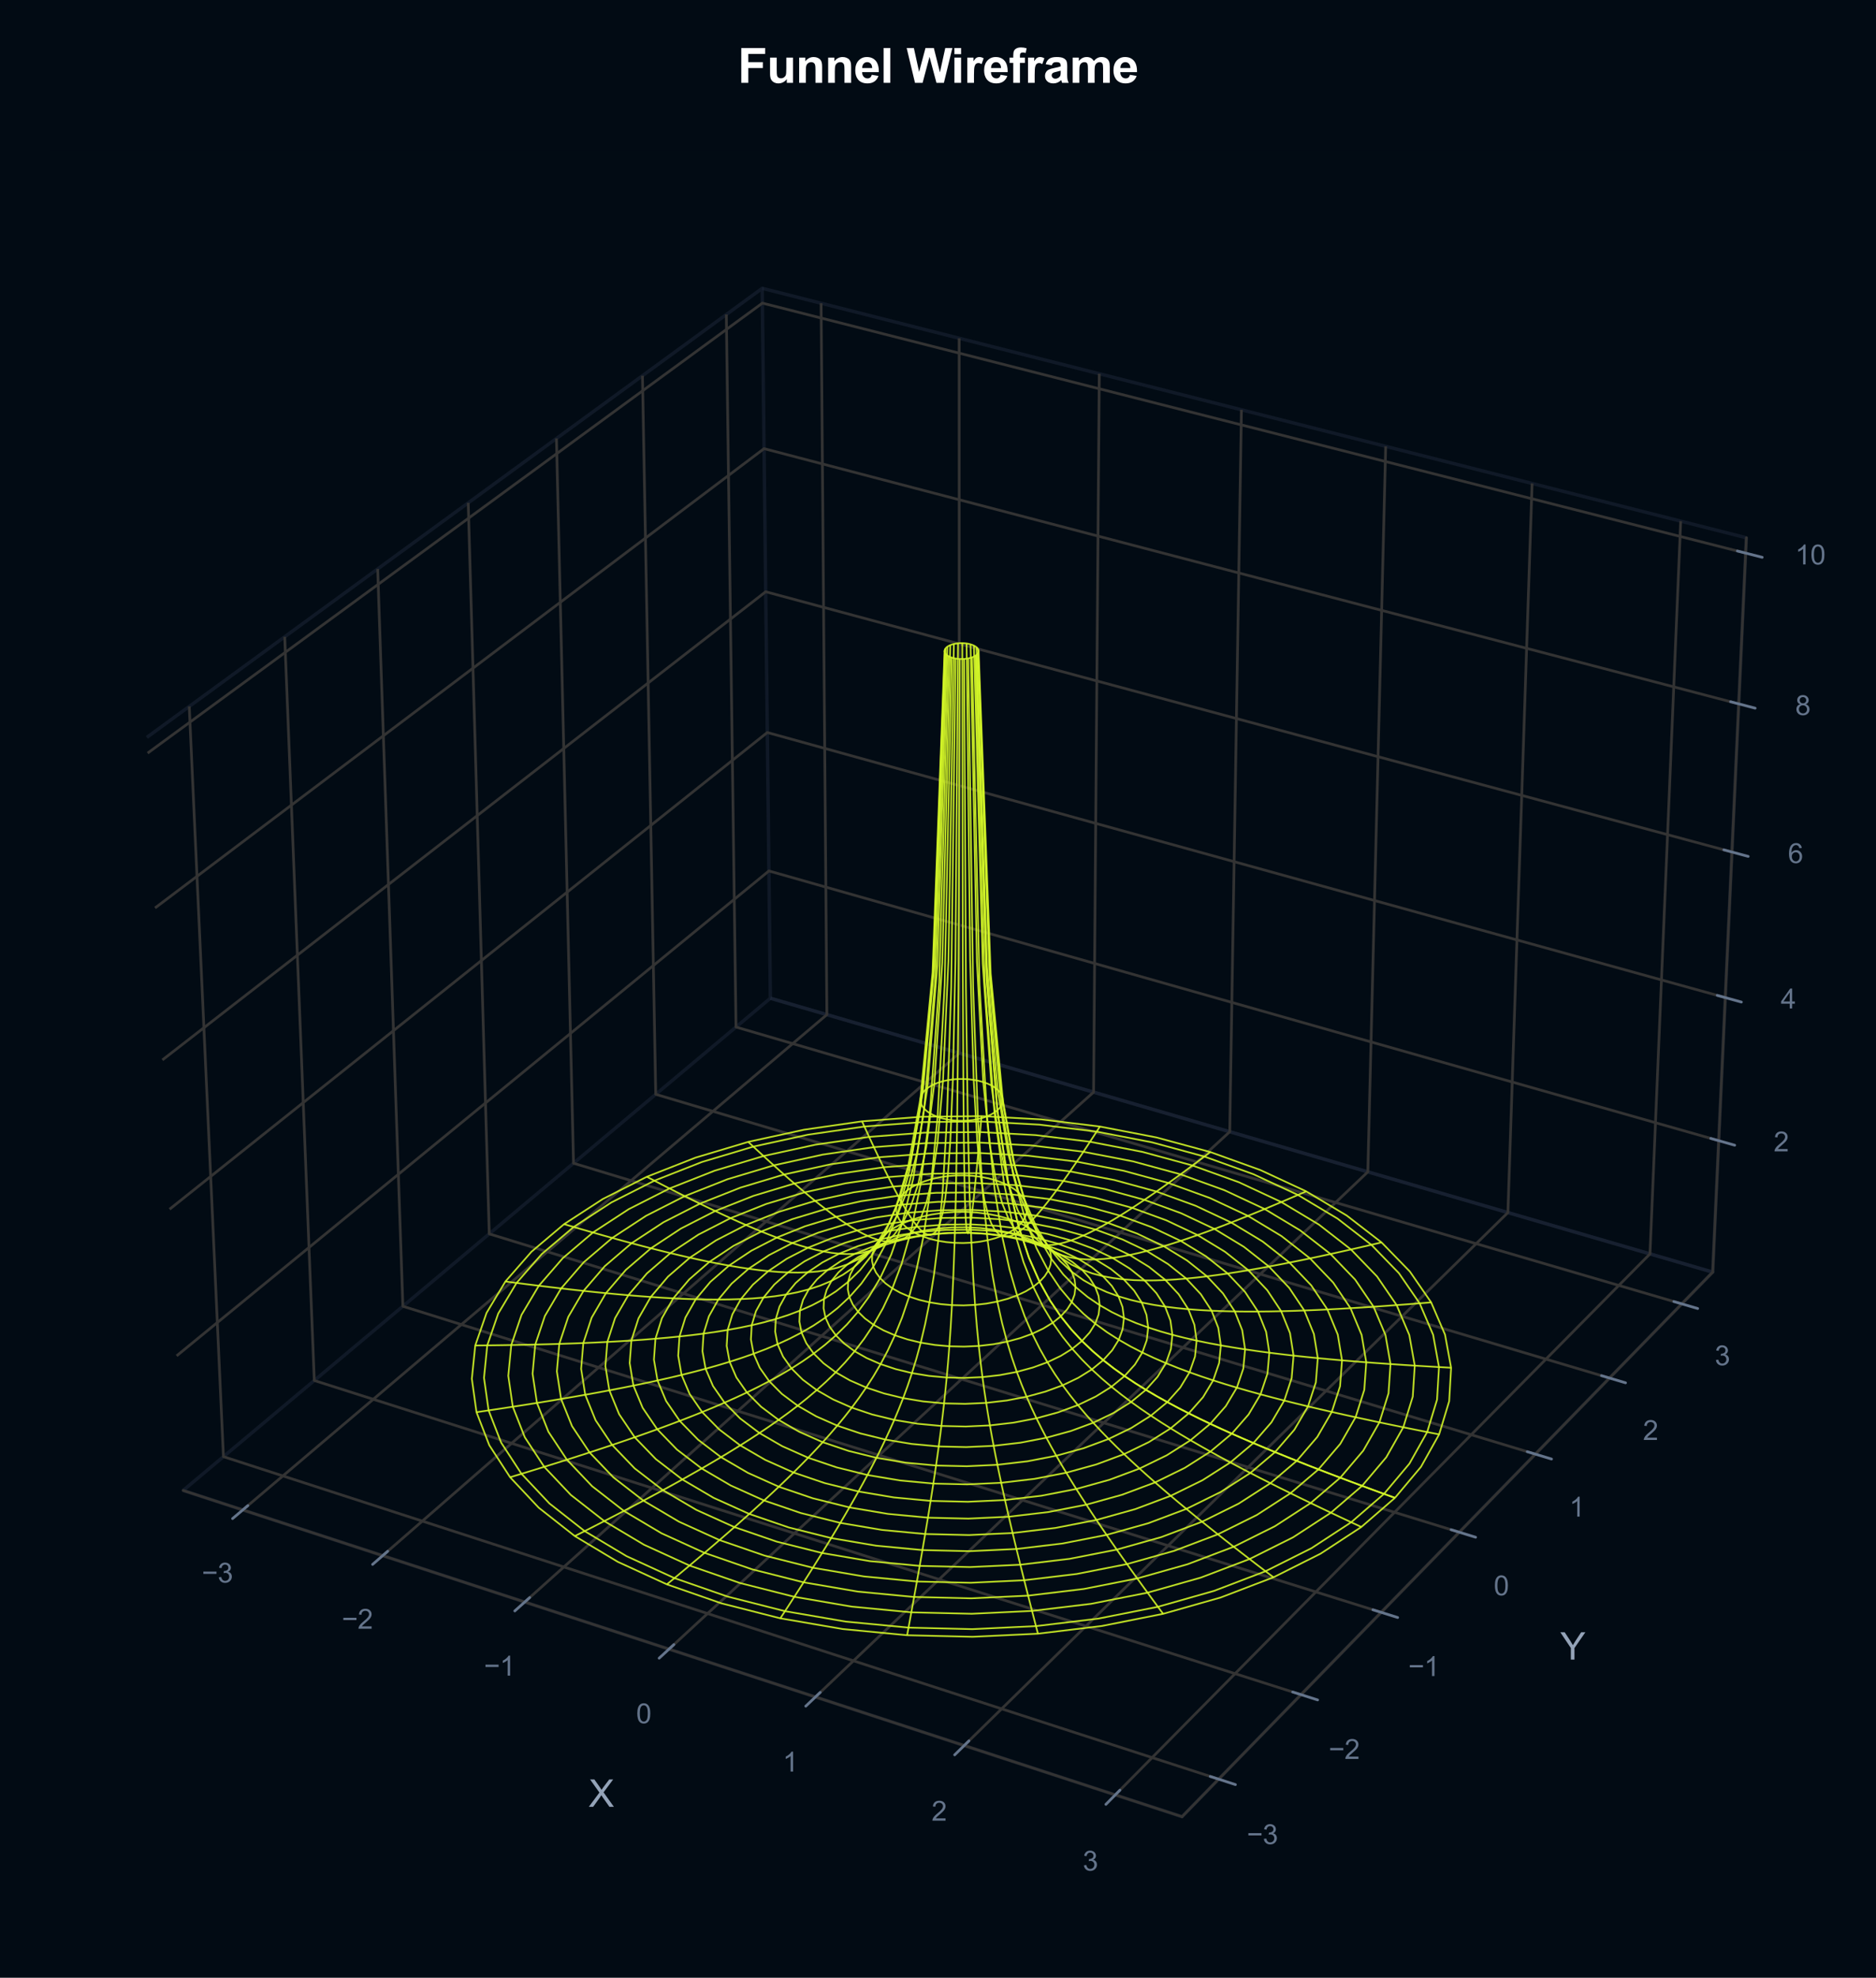 <?xml version="1.0" encoding="utf-8" standalone="no"?>
<!DOCTYPE svg PUBLIC "-//W3C//DTD SVG 1.1//EN"
  "http://www.w3.org/Graphics/SVG/1.1/DTD/svg11.dtd">
<svg xmlns:xlink="http://www.w3.org/1999/xlink" viewBox="0 0 553.12 583.141" xmlns="http://www.w3.org/2000/svg" version="1.1">
 <defs>
  <style type="text/css">*{stroke-linejoin: round; stroke-linecap: butt}</style>
 </defs>
 <g id="figure_1">
  <g id="patch_1">
   <path d="M 0 583.141 
L 553.12 583.141 
L 553.12 0 
L 0 0 
z
" style="fill: #020b14"/>
  </g>
  <g id="patch_2">
   <path d="M 14.4 568.741 
L 538.72 568.741 
L 538.72 44.421 
L 14.4 44.421 
z
" style="fill: #020b14"/>
  </g>
  <g id="pane3d_1">
   <g id="patch_3">
    <path d="M 53.99 439.46 
L 227.137 294.325 
L 224.73 85.013 
L 43.297 217.415 
" style="fill: none; opacity: 0.5; stroke: #1e293b; stroke-linejoin: miter"/>
   </g>
  </g>
  <g id="pane3d_2">
   <g id="patch_4">
    <path d="M 227.137 294.325 
L 504.977 375.082 
L 514.893 158.561 
L 224.73 85.013 
" style="fill: none; opacity: 0.5; stroke: #1e293b; stroke-linejoin: miter"/>
   </g>
  </g>
  <g id="pane3d_3">
   <g id="patch_5">
    <path d="M 53.99 439.46 
L 348.514 535.652 
L 504.977 375.082 
L 227.137 294.325 
" style="fill: none; opacity: 0.5; stroke: #1e293b; stroke-linejoin: miter"/>
   </g>
  </g>
  <g id="grid3d_1">
   <g id="Line3DCollection_1">
    <path d="M 71.575 445.204 
L 243.796 299.167 
L 242.093 89.414 
" style="fill: none; stroke: #333333; stroke-width: 0.8"/>
    <path d="M 112.829 458.677 
L 282.84 310.515 
L 282.805 99.733 
" style="fill: none; stroke: #333333; stroke-width: 0.8"/>
    <path d="M 154.712 472.356 
L 322.43 322.023 
L 324.111 110.203 
" style="fill: none; stroke: #333333; stroke-width: 0.8"/>
    <path d="M 197.237 486.245 
L 362.577 333.692 
L 366.024 120.827 
" style="fill: none; stroke: #333333; stroke-width: 0.8"/>
    <path d="M 240.421 500.349 
L 403.293 345.526 
L 408.556 131.607 
" style="fill: none; stroke: #333333; stroke-width: 0.8"/>
    <path d="M 284.278 514.673 
L 444.589 357.529 
L 451.722 142.549 
" style="fill: none; stroke: #333333; stroke-width: 0.8"/>
    <path d="M 328.824 529.221 
L 486.48 369.705 
L 495.536 153.654 
" style="fill: none; stroke: #333333; stroke-width: 0.8"/>
   </g>
  </g>
  <g id="grid3d_2">
   <g id="Line3DCollection_2">
    <path d="M 55.799 208.291 
L 65.879 429.494 
L 359.302 524.581 
" style="fill: none; stroke: #333333; stroke-width: 0.8"/>
    <path d="M 83.945 187.752 
L 92.667 407.04 
L 383.585 499.661 
" style="fill: none; stroke: #333333; stroke-width: 0.8"/>
    <path d="M 111.352 167.751 
L 118.783 385.149 
L 407.226 475.399 
" style="fill: none; stroke: #333333; stroke-width: 0.8"/>
    <path d="M 138.05 148.269 
L 144.251 363.802 
L 430.25 451.77 
" style="fill: none; stroke: #333333; stroke-width: 0.8"/>
    <path d="M 164.064 129.284 
L 169.095 342.977 
L 452.682 428.75 
" style="fill: none; stroke: #333333; stroke-width: 0.8"/>
    <path d="M 189.422 110.779 
L 193.339 322.655 
L 474.544 406.314 
" style="fill: none; stroke: #333333; stroke-width: 0.8"/>
    <path d="M 214.148 92.735 
L 217.002 302.82 
L 495.857 384.442 
" style="fill: none; stroke: #333333; stroke-width: 0.8"/>
   </g>
  </g>
  <g id="grid3d_3">
   <g id="Line3DCollection_3">
    <path d="M 506.752 336.327 
L 226.706 256.796 
L 52.079 399.772 
" style="fill: none; stroke: #333333; stroke-width: 0.8"/>
    <path d="M 508.684 294.141 
L 226.236 215.975 
L 49.997 356.542 
" style="fill: none; stroke: #333333; stroke-width: 0.8"/>
    <path d="M 510.65 251.217 
L 225.759 174.476 
L 47.877 312.527 
" style="fill: none; stroke: #333333; stroke-width: 0.8"/>
    <path d="M 512.65 207.538 
L 225.274 132.282 
L 45.719 267.707 
" style="fill: none; stroke: #333333; stroke-width: 0.8"/>
    <path d="M 514.686 163.081 
L 224.781 89.374 
L 43.52 222.058 
" style="fill: none; stroke: #333333; stroke-width: 0.8"/>
   </g>
  </g>
  <g id="axis3d_1">
   <g id="line2d_1">
    <path d="M 53.99 439.46 
L 348.514 535.652 
" style="fill: none; stroke: #333333; stroke-width: 0.8; stroke-linecap: round"/>
   </g>
   <g id="xtick_1">
    <g id="line2d_2">
     <path d="M 283.645 299.496 
" clip-path="url(#p613f8bd002)" style="fill: none; stroke: #333333; stroke-width: 0.8; stroke-linecap: round"/>
    </g>
    <g id="line2d_3">
     <path d="M 73.075 443.932 
L 68.57 447.753 
" style="fill: none; stroke: #64748b; stroke-width: 0.8; stroke-linecap: round"/>
    </g>
    <g id="text_1">
     <!-- −3 -->
     <g style="fill: #64748b" transform="translate(59.499 466.611) scale(0.08 -0.08)">
      <defs>
       <path id="ArialMT-2212" d="M 3381 1997 
L 356 1997 
L 356 2522 
L 3381 2522 
L 3381 1997 
z
" transform="scale(0.016)"/>
       <path id="ArialMT-33" d="M 269 1209 
L 831 1284 
Q 928 806 1161 595 
Q 1394 384 1728 384 
Q 2125 384 2398 659 
Q 2672 934 2672 1341 
Q 2672 1728 2419 1979 
Q 2166 2231 1775 2231 
Q 1616 2231 1378 2169 
L 1441 2663 
Q 1497 2656 1531 2656 
Q 1891 2656 2178 2843 
Q 2466 3031 2466 3422 
Q 2466 3731 2256 3934 
Q 2047 4138 1716 4138 
Q 1388 4138 1169 3931 
Q 950 3725 888 3313 
L 325 3413 
Q 428 3978 793 4289 
Q 1159 4600 1703 4600 
Q 2078 4600 2393 4439 
Q 2709 4278 2876 4000 
Q 3044 3722 3044 3409 
Q 3044 3113 2884 2869 
Q 2725 2625 2413 2481 
Q 2819 2388 3044 2092 
Q 3269 1797 3269 1353 
Q 3269 753 2831 336 
Q 2394 -81 1725 -81 
Q 1122 -81 723 278 
Q 325 638 269 1209 
z
" transform="scale(0.016)"/>
      </defs>
      <use xlink:href="#ArialMT-2212"/>
      <use xlink:href="#ArialMT-33" transform="translate(58.398 0)"/>
     </g>
    </g>
   </g>
   <g id="xtick_2">
    <g id="line2d_4">
     <path d="M 283.645 299.496 
" clip-path="url(#p613f8bd002)" style="fill: none; stroke: #333333; stroke-width: 0.8; stroke-linecap: round"/>
    </g>
    <g id="line2d_5">
     <path d="M 114.311 457.386 
L 109.86 461.265 
" style="fill: none; stroke: #64748b; stroke-width: 0.8; stroke-linecap: round"/>
    </g>
    <g id="text_2">
     <!-- −2 -->
     <g style="fill: #64748b" transform="translate(100.775 480.229) scale(0.08 -0.08)">
      <defs>
       <path id="ArialMT-32" d="M 3222 541 
L 3222 0 
L 194 0 
Q 188 203 259 391 
Q 375 700 629 1000 
Q 884 1300 1366 1694 
Q 2113 2306 2375 2664 
Q 2638 3022 2638 3341 
Q 2638 3675 2398 3904 
Q 2159 4134 1775 4134 
Q 1369 4134 1125 3890 
Q 881 3647 878 3216 
L 300 3275 
Q 359 3922 746 4261 
Q 1134 4600 1788 4600 
Q 2447 4600 2831 4234 
Q 3216 3869 3216 3328 
Q 3216 3053 3103 2787 
Q 2991 2522 2730 2228 
Q 2469 1934 1863 1422 
Q 1356 997 1212 845 
Q 1069 694 975 541 
L 3222 541 
z
" transform="scale(0.016)"/>
      </defs>
      <use xlink:href="#ArialMT-2212"/>
      <use xlink:href="#ArialMT-32" transform="translate(58.398 0)"/>
     </g>
    </g>
   </g>
   <g id="xtick_3">
    <g id="line2d_6">
     <path d="M 283.645 299.496 
" clip-path="url(#p613f8bd002)" style="fill: none; stroke: #333333; stroke-width: 0.8; stroke-linecap: round"/>
    </g>
    <g id="line2d_7">
     <path d="M 156.174 471.046 
L 151.781 474.983 
" style="fill: none; stroke: #64748b; stroke-width: 0.8; stroke-linecap: round"/>
    </g>
    <g id="text_3">
     <!-- −1 -->
     <g style="fill: #64748b" transform="translate(142.68 494.055) scale(0.08 -0.08)">
      <defs>
       <path id="ArialMT-31" d="M 2384 0 
L 1822 0 
L 1822 3584 
Q 1619 3391 1289 3197 
Q 959 3003 697 2906 
L 697 3450 
Q 1169 3672 1522 3987 
Q 1875 4303 2022 4600 
L 2384 4600 
L 2384 0 
z
" transform="scale(0.016)"/>
      </defs>
      <use xlink:href="#ArialMT-2212"/>
      <use xlink:href="#ArialMT-31" transform="translate(58.398 0)"/>
     </g>
    </g>
   </g>
   <g id="xtick_4">
    <g id="line2d_8">
     <path d="M 283.645 299.496 
" clip-path="url(#p613f8bd002)" style="fill: none; stroke: #333333; stroke-width: 0.8; stroke-linecap: round"/>
    </g>
    <g id="line2d_9">
     <path d="M 198.68 484.914 
L 194.346 488.913 
" style="fill: none; stroke: #64748b; stroke-width: 0.8; stroke-linecap: round"/>
    </g>
    <g id="text_4">
     <!-- 0 -->
     <g style="fill: #64748b" transform="translate(187.566 508.093) scale(0.08 -0.08)">
      <defs>
       <path id="ArialMT-30" d="M 266 2259 
Q 266 3072 433 3567 
Q 600 4063 929 4331 
Q 1259 4600 1759 4600 
Q 2128 4600 2406 4451 
Q 2684 4303 2865 4023 
Q 3047 3744 3150 3342 
Q 3253 2941 3253 2259 
Q 3253 1453 3087 958 
Q 2922 463 2592 192 
Q 2263 -78 1759 -78 
Q 1097 -78 719 397 
Q 266 969 266 2259 
z
M 844 2259 
Q 844 1131 1108 757 
Q 1372 384 1759 384 
Q 2147 384 2411 759 
Q 2675 1134 2675 2259 
Q 2675 3391 2411 3762 
Q 2147 4134 1753 4134 
Q 1366 4134 1134 3806 
Q 844 3388 844 2259 
z
" transform="scale(0.016)"/>
      </defs>
      <use xlink:href="#ArialMT-30"/>
     </g>
    </g>
   </g>
   <g id="xtick_5">
    <g id="line2d_10">
     <path d="M 283.645 299.496 
" clip-path="url(#p613f8bd002)" style="fill: none; stroke: #333333; stroke-width: 0.8; stroke-linecap: round"/>
    </g>
    <g id="line2d_11">
     <path d="M 241.843 498.997 
L 237.571 503.058 
" style="fill: none; stroke: #64748b; stroke-width: 0.8; stroke-linecap: round"/>
    </g>
    <g id="text_5">
     <!-- 1 -->
     <g style="fill: #64748b" transform="translate(230.776 522.35) scale(0.08 -0.08)">
      <use xlink:href="#ArialMT-31"/>
     </g>
    </g>
   </g>
   <g id="xtick_6">
    <g id="line2d_12">
     <path d="M 283.645 299.496 
" clip-path="url(#p613f8bd002)" style="fill: none; stroke: #333333; stroke-width: 0.8; stroke-linecap: round"/>
    </g>
    <g id="line2d_13">
     <path d="M 285.678 513.3 
L 281.471 517.424 
" style="fill: none; stroke: #64748b; stroke-width: 0.8; stroke-linecap: round"/>
    </g>
    <g id="text_6">
     <!-- 2 -->
     <g style="fill: #64748b" transform="translate(274.661 536.828) scale(0.08 -0.08)">
      <use xlink:href="#ArialMT-32"/>
     </g>
    </g>
   </g>
   <g id="xtick_7">
    <g id="line2d_14">
     <path d="M 283.645 299.496 
" clip-path="url(#p613f8bd002)" style="fill: none; stroke: #333333; stroke-width: 0.8; stroke-linecap: round"/>
    </g>
    <g id="line2d_15">
     <path d="M 330.202 527.827 
L 326.062 532.016 
" style="fill: none; stroke: #64748b; stroke-width: 0.8; stroke-linecap: round"/>
    </g>
    <g id="text_7">
     <!-- 3 -->
     <g style="fill: #64748b" transform="translate(319.237 551.535) scale(0.08 -0.08)">
      <use xlink:href="#ArialMT-33"/>
     </g>
    </g>
   </g>
   <g id="text_8">
    <!-- X -->
    <g style="fill: #94a3b8" transform="translate(173.561 532.735) scale(0.11 -0.11)">
     <defs>
      <path id="ArialMT-58" d="M 28 0 
L 1800 2388 
L 238 4581 
L 959 4581 
L 1791 3406 
Q 2050 3041 2159 2844 
Q 2313 3094 2522 3366 
L 3444 4581 
L 4103 4581 
L 2494 2422 
L 4228 0 
L 3478 0 
L 2325 1634 
Q 2228 1775 2125 1941 
Q 1972 1691 1906 1597 
L 756 0 
L 28 0 
z
" transform="scale(0.016)"/>
     </defs>
     <use xlink:href="#ArialMT-58"/>
    </g>
   </g>
  </g>
  <g id="axis3d_2">
   <g id="line2d_16">
    <path d="M 504.977 375.082 
L 348.514 535.652 
" style="fill: none; stroke: #333333; stroke-width: 0.8; stroke-linecap: round"/>
   </g>
   <g id="xtick_8">
    <g id="line2d_17">
     <path d="M 283.645 299.496 
" clip-path="url(#p613f8bd002)" style="fill: none; stroke: #333333; stroke-width: 0.8; stroke-linecap: round"/>
    </g>
    <g id="line2d_18">
     <path d="M 356.829 523.779 
L 364.254 526.185 
" style="fill: none; stroke: #64748b; stroke-width: 0.8; stroke-linecap: round"/>
    </g>
    <g id="text_9">
     <!-- −3 -->
     <g style="fill: #64748b" transform="translate(367.618 543.727) scale(0.08 -0.08)">
      <use xlink:href="#ArialMT-2212"/>
      <use xlink:href="#ArialMT-33" transform="translate(58.398 0)"/>
     </g>
    </g>
   </g>
   <g id="xtick_9">
    <g id="line2d_19">
     <path d="M 283.645 299.496 
" clip-path="url(#p613f8bd002)" style="fill: none; stroke: #333333; stroke-width: 0.8; stroke-linecap: round"/>
    </g>
    <g id="line2d_20">
     <path d="M 381.135 498.881 
L 388.491 501.223 
" style="fill: none; stroke: #64748b; stroke-width: 0.8; stroke-linecap: round"/>
    </g>
    <g id="text_10">
     <!-- −2 -->
     <g style="fill: #64748b" transform="translate(391.736 518.619) scale(0.08 -0.08)">
      <use xlink:href="#ArialMT-2212"/>
      <use xlink:href="#ArialMT-32" transform="translate(58.398 0)"/>
     </g>
    </g>
   </g>
   <g id="xtick_10">
    <g id="line2d_21">
     <path d="M 283.645 299.496 
" clip-path="url(#p613f8bd002)" style="fill: none; stroke: #333333; stroke-width: 0.8; stroke-linecap: round"/>
    </g>
    <g id="line2d_22">
     <path d="M 404.798 474.64 
L 412.087 476.92 
" style="fill: none; stroke: #64748b; stroke-width: 0.8; stroke-linecap: round"/>
    </g>
    <g id="text_11">
     <!-- −1 -->
     <g style="fill: #64748b" transform="translate(415.216 494.176) scale(0.08 -0.08)">
      <use xlink:href="#ArialMT-2212"/>
      <use xlink:href="#ArialMT-31" transform="translate(58.398 0)"/>
     </g>
    </g>
   </g>
   <g id="xtick_11">
    <g id="line2d_23">
     <path d="M 283.645 299.496 
" clip-path="url(#p613f8bd002)" style="fill: none; stroke: #333333; stroke-width: 0.8; stroke-linecap: round"/>
    </g>
    <g id="line2d_24">
     <path d="M 427.845 451.03 
L 435.067 453.252 
" style="fill: none; stroke: #64748b; stroke-width: 0.8; stroke-linecap: round"/>
    </g>
    <g id="text_12">
     <!-- 0 -->
     <g style="fill: #64748b" transform="translate(440.42 470.37) scale(0.08 -0.08)">
      <use xlink:href="#ArialMT-30"/>
     </g>
    </g>
   </g>
   <g id="xtick_12">
    <g id="line2d_25">
     <path d="M 283.645 299.496 
" clip-path="url(#p613f8bd002)" style="fill: none; stroke: #333333; stroke-width: 0.8; stroke-linecap: round"/>
    </g>
    <g id="line2d_26">
     <path d="M 450.299 428.029 
L 457.455 430.193 
" style="fill: none; stroke: #64748b; stroke-width: 0.8; stroke-linecap: round"/>
    </g>
    <g id="text_13">
     <!-- 1 -->
     <g style="fill: #64748b" transform="translate(462.699 447.177) scale(0.08 -0.08)">
      <use xlink:href="#ArialMT-31"/>
     </g>
    </g>
   </g>
   <g id="xtick_13">
    <g id="line2d_27">
     <path d="M 283.645 299.496 
" clip-path="url(#p613f8bd002)" style="fill: none; stroke: #333333; stroke-width: 0.8; stroke-linecap: round"/>
    </g>
    <g id="line2d_28">
     <path d="M 472.182 405.611 
L 479.274 407.721 
" style="fill: none; stroke: #64748b; stroke-width: 0.8; stroke-linecap: round"/>
    </g>
    <g id="text_14">
     <!-- 2 -->
     <g style="fill: #64748b" transform="translate(484.411 424.574) scale(0.08 -0.08)">
      <use xlink:href="#ArialMT-32"/>
     </g>
    </g>
   </g>
   <g id="xtick_14">
    <g id="line2d_29">
     <path d="M 283.645 299.496 
" clip-path="url(#p613f8bd002)" style="fill: none; stroke: #333333; stroke-width: 0.8; stroke-linecap: round"/>
    </g>
    <g id="line2d_30">
     <path d="M 493.516 383.756 
L 500.545 385.814 
" style="fill: none; stroke: #64748b; stroke-width: 0.8; stroke-linecap: round"/>
    </g>
    <g id="text_15">
     <!-- 3 -->
     <g style="fill: #64748b" transform="translate(505.578 402.538) scale(0.08 -0.08)">
      <use xlink:href="#ArialMT-33"/>
     </g>
    </g>
   </g>
   <g id="text_16">
    <!-- Y -->
    <g style="fill: #94a3b8" transform="translate(460.008 489.333) scale(0.11 -0.11)">
     <defs>
      <path id="ArialMT-59" d="M 1784 0 
L 1784 1941 
L 19 4581 
L 756 4581 
L 1659 3200 
Q 1909 2813 2125 2425 
Q 2331 2784 2625 3234 
L 3513 4581 
L 4219 4581 
L 2391 1941 
L 2391 0 
L 1784 0 
z
" transform="scale(0.016)"/>
     </defs>
     <use xlink:href="#ArialMT-59"/>
    </g>
   </g>
  </g>
  <g id="axis3d_3">
   <g id="line2d_31">
    <path d="M 504.977 375.082 
L 514.893 158.561 
" style="fill: none; stroke: #333333; stroke-width: 0.8; stroke-linecap: round"/>
   </g>
   <g id="xtick_15">
    <g id="line2d_32">
     <path d="M 283.645 299.496 
" style="fill: none; stroke: #333333; stroke-width: 0.8; stroke-linecap: round"/>
    </g>
    <g id="line2d_33">
     <path d="M 504.401 335.66 
L 511.46 337.665 
" style="fill: none; stroke: #64748b; stroke-width: 0.8; stroke-linecap: round"/>
    </g>
    <g id="text_17">
     <!-- 2 -->
     <g style="fill: #64748b" transform="translate(522.947 339.483) scale(0.08 -0.08)">
      <use xlink:href="#ArialMT-32"/>
     </g>
    </g>
   </g>
   <g id="xtick_16">
    <g id="line2d_34">
     <path d="M 283.645 299.496 
" style="fill: none; stroke: #333333; stroke-width: 0.8; stroke-linecap: round"/>
    </g>
    <g id="line2d_35">
     <path d="M 506.312 293.484 
L 513.434 295.456 
" style="fill: none; stroke: #64748b; stroke-width: 0.8; stroke-linecap: round"/>
    </g>
    <g id="text_18">
     <!-- 4 -->
     <g style="fill: #64748b" transform="translate(525.035 297.34) scale(0.08 -0.08)">
      <defs>
       <path id="ArialMT-34" d="M 2069 0 
L 2069 1097 
L 81 1097 
L 81 1613 
L 2172 4581 
L 2631 4581 
L 2631 1613 
L 3250 1613 
L 3250 1097 
L 2631 1097 
L 2631 0 
L 2069 0 
z
M 2069 1613 
L 2069 3678 
L 634 1613 
L 2069 1613 
z
" transform="scale(0.016)"/>
      </defs>
      <use xlink:href="#ArialMT-34"/>
     </g>
    </g>
   </g>
   <g id="xtick_17">
    <g id="line2d_36">
     <path d="M 283.645 299.496 
" style="fill: none; stroke: #333333; stroke-width: 0.8; stroke-linecap: round"/>
    </g>
    <g id="line2d_37">
     <path d="M 508.256 250.573 
L 515.443 252.509 
" style="fill: none; stroke: #64748b; stroke-width: 0.8; stroke-linecap: round"/>
    </g>
    <g id="text_19">
     <!-- 6 -->
     <g style="fill: #64748b" transform="translate(527.16 254.462) scale(0.08 -0.08)">
      <defs>
       <path id="ArialMT-36" d="M 3184 3459 
L 2625 3416 
Q 2550 3747 2413 3897 
Q 2184 4138 1850 4138 
Q 1581 4138 1378 3988 
Q 1113 3794 959 3422 
Q 806 3050 800 2363 
Q 1003 2672 1297 2822 
Q 1591 2972 1913 2972 
Q 2475 2972 2870 2558 
Q 3266 2144 3266 1488 
Q 3266 1056 3080 686 
Q 2894 316 2569 119 
Q 2244 -78 1831 -78 
Q 1128 -78 684 439 
Q 241 956 241 2144 
Q 241 3472 731 4075 
Q 1159 4600 1884 4600 
Q 2425 4600 2770 4297 
Q 3116 3994 3184 3459 
z
M 888 1484 
Q 888 1194 1011 928 
Q 1134 663 1356 523 
Q 1578 384 1822 384 
Q 2178 384 2434 671 
Q 2691 959 2691 1453 
Q 2691 1928 2437 2201 
Q 2184 2475 1800 2475 
Q 1419 2475 1153 2201 
Q 888 1928 888 1484 
z
" transform="scale(0.016)"/>
      </defs>
      <use xlink:href="#ArialMT-36"/>
     </g>
    </g>
   </g>
   <g id="xtick_18">
    <g id="line2d_38">
     <path d="M 283.645 299.496 
" style="fill: none; stroke: #333333; stroke-width: 0.8; stroke-linecap: round"/>
    </g>
    <g id="line2d_39">
     <path d="M 510.234 206.905 
L 517.487 208.804 
" style="fill: none; stroke: #64748b; stroke-width: 0.8; stroke-linecap: round"/>
    </g>
    <g id="text_20">
     <!-- 8 -->
     <g style="fill: #64748b" transform="translate(529.321 210.829) scale(0.08 -0.08)">
      <defs>
       <path id="ArialMT-38" d="M 1131 2484 
Q 781 2613 612 2850 
Q 444 3088 444 3419 
Q 444 3919 803 4259 
Q 1163 4600 1759 4600 
Q 2359 4600 2725 4251 
Q 3091 3903 3091 3403 
Q 3091 3084 2923 2848 
Q 2756 2613 2416 2484 
Q 2838 2347 3058 2040 
Q 3278 1734 3278 1309 
Q 3278 722 2862 322 
Q 2447 -78 1769 -78 
Q 1091 -78 675 323 
Q 259 725 259 1325 
Q 259 1772 486 2073 
Q 713 2375 1131 2484 
z
M 1019 3438 
Q 1019 3113 1228 2906 
Q 1438 2700 1772 2700 
Q 2097 2700 2305 2904 
Q 2513 3109 2513 3406 
Q 2513 3716 2298 3927 
Q 2084 4138 1766 4138 
Q 1444 4138 1231 3931 
Q 1019 3725 1019 3438 
z
M 838 1322 
Q 838 1081 952 856 
Q 1066 631 1291 507 
Q 1516 384 1775 384 
Q 2178 384 2440 643 
Q 2703 903 2703 1303 
Q 2703 1709 2433 1975 
Q 2163 2241 1756 2241 
Q 1359 2241 1098 1978 
Q 838 1716 838 1322 
z
" transform="scale(0.016)"/>
      </defs>
      <use xlink:href="#ArialMT-38"/>
     </g>
    </g>
   </g>
   <g id="xtick_19">
    <g id="line2d_40">
     <path d="M 283.645 299.496 
" style="fill: none; stroke: #333333; stroke-width: 0.8; stroke-linecap: round"/>
    </g>
    <g id="line2d_41">
     <path d="M 512.248 162.461 
L 519.568 164.322 
" style="fill: none; stroke: #64748b; stroke-width: 0.8; stroke-linecap: round"/>
    </g>
    <g id="text_21">
     <!-- 10 -->
     <g style="fill: #64748b" transform="translate(529.297 166.421) scale(0.08 -0.08)">
      <use xlink:href="#ArialMT-31"/>
      <use xlink:href="#ArialMT-30" transform="translate(55.615 0)"/>
     </g>
    </g>
   </g>
   <g id="text_22">
    <!-- Z -->
    <g style="fill: #94a3b8" transform="translate(556.657 265.313) scale(0.11 -0.11)">
     <defs>
      <path id="ArialMT-5a" d="M 128 0 
L 128 563 
L 2475 3497 
Q 2725 3809 2950 4041 
L 394 4041 
L 394 4581 
L 3675 4581 
L 3675 4041 
L 1103 863 
L 825 541 
L 3750 541 
L 3750 0 
L 128 0 
z
" transform="scale(0.016)"/>
     </defs>
     <use xlink:href="#ArialMT-5a"/>
    </g>
   </g>
  </g>
  <g id="axes_1">
   <g id="Line3DCollection_4">
    <path d="M 287.862 193.138 
L 288.147 192.869 
L 288.355 192.585 
L 288.484 192.29 
L 288.531 191.991 
L 288.495 191.691 
L 288.378 191.395 
L 288.181 191.109 
L 287.907 190.838 
L 287.562 190.585 
L 287.15 190.354 
L 286.678 190.15 
L 286.155 189.976 
L 285.588 189.835 
L 284.988 189.728 
L 284.363 189.658 
L 283.725 189.626 
L 283.083 189.633 
L 282.448 189.677 
L 281.83 189.759 
L 281.24 189.878 
L 280.687 190.03 
L 280.18 190.214 
L 279.728 190.428 
L 279.337 190.666 
L 279.015 190.926 
L 278.767 191.202 
L 278.596 191.492 
L 278.506 191.789 
L 278.499 192.09 
L 278.573 192.388 
L 278.729 192.68 
L 278.963 192.96 
L 279.273 193.223 
L 279.652 193.466 
L 280.094 193.685 
L 280.593 193.875 
L 281.14 194.034 
L 281.726 194.159 
L 282.341 194.248 
L 282.976 194.299 
L 283.62 194.312 
L 284.262 194.287 
L 284.891 194.223 
L 285.498 194.122 
L 286.072 193.985 
L 286.603 193.816 
L 287.084 193.616 
L 287.506 193.389 
L 287.862 193.138 
" clip-path="url(#p613f8bd002)" style="fill: none; stroke: #d3f527; stroke-opacity: 0.9; stroke-width: 0.5"/>
    <path d="M 294.062 327.364 
L 294.749 326.654 
L 295.251 325.905 
L 295.559 325.129 
L 295.67 324.341 
L 295.581 323.552 
L 295.294 322.775 
L 294.814 322.024 
L 294.149 321.311 
L 293.311 320.646 
L 292.312 320.042 
L 291.171 319.507 
L 289.905 319.051 
L 288.535 318.68 
L 287.083 318.401 
L 285.573 318.218 
L 284.03 318.134 
L 282.479 318.15 
L 280.944 318.267 
L 279.451 318.482 
L 278.024 318.792 
L 276.687 319.192 
L 275.46 319.675 
L 274.365 320.234 
L 273.419 320.859 
L 272.637 321.541 
L 272.034 322.269 
L 271.618 323.029 
L 271.397 323.811 
L 271.375 324.601 
L 271.552 325.387 
L 271.926 326.155 
L 272.491 326.893 
L 273.238 327.588 
L 274.155 328.23 
L 275.226 328.806 
L 276.435 329.309 
L 277.761 329.728 
L 279.182 330.058 
L 280.676 330.293 
L 282.216 330.429 
L 283.778 330.463 
L 285.335 330.395 
L 286.863 330.227 
L 288.335 329.96 
L 289.726 329.6 
L 291.015 329.152 
L 292.18 328.624 
L 293.201 328.025 
L 294.062 327.364 
" clip-path="url(#p613f8bd002)" style="fill: none; stroke: #d3f527; stroke-opacity: 0.9; stroke-width: 0.5"/>
    <path d="M 300.277 361.479 
L 301.364 360.327 
L 302.156 359.113 
L 302.641 357.858 
L 302.811 356.581 
L 302.664 355.305 
L 302.203 354.049 
L 301.437 352.836 
L 300.379 351.683 
L 299.046 350.61 
L 297.46 349.635 
L 295.648 348.772 
L 293.64 348.036 
L 291.468 347.439 
L 289.168 346.989 
L 286.776 346.694 
L 284.332 346.559 
L 281.874 346.586 
L 279.444 346.774 
L 277.078 347.12 
L 274.817 347.62 
L 272.696 348.264 
L 270.751 349.044 
L 269.012 349.945 
L 267.509 350.954 
L 266.266 352.055 
L 265.303 353.23 
L 264.639 354.46 
L 264.283 355.724 
L 264.242 357.003 
L 264.519 358.275 
L 265.108 359.519 
L 266.001 360.715 
L 267.184 361.843 
L 268.637 362.883 
L 270.337 363.819 
L 272.257 364.635 
L 274.364 365.316 
L 276.624 365.852 
L 278.999 366.234 
L 281.449 366.454 
L 283.934 366.51 
L 286.412 366.4 
L 288.841 366.126 
L 291.182 365.692 
L 293.395 365.107 
L 295.442 364.38 
L 297.292 363.523 
L 298.912 362.551 
L 300.277 361.479 
" clip-path="url(#p613f8bd002)" style="fill: none; stroke: #d3f527; stroke-opacity: 0.9; stroke-width: 0.5"/>
    <path d="M 306.506 377.922 
L 307.991 376.327 
L 309.07 374.647 
L 309.727 372.91 
L 309.953 371.146 
L 309.744 369.382 
L 309.106 367.649 
L 308.05 365.974 
L 306.596 364.384 
L 304.766 362.906 
L 302.592 361.561 
L 300.111 360.373 
L 297.362 359.36 
L 294.39 358.537 
L 291.244 357.918 
L 287.974 357.512 
L 284.632 357.326 
L 281.272 357.363 
L 277.949 357.622 
L 274.714 358.099 
L 271.621 358.786 
L 268.719 359.674 
L 266.055 360.747 
L 263.673 361.989 
L 261.611 363.38 
L 259.905 364.898 
L 258.582 366.519 
L 257.665 368.216 
L 257.17 369.962 
L 257.107 371.729 
L 257.478 373.487 
L 258.279 375.209 
L 259.497 376.864 
L 261.113 378.425 
L 263.102 379.866 
L 265.432 381.164 
L 268.063 382.295 
L 270.954 383.24 
L 274.055 383.984 
L 277.315 384.513 
L 280.679 384.819 
L 284.091 384.896 
L 287.493 384.743 
L 290.828 384.363 
L 294.041 383.762 
L 297.076 382.95 
L 299.885 381.941 
L 302.42 380.753 
L 304.639 379.406 
L 306.506 377.922 
" clip-path="url(#p613f8bd002)" style="fill: none; stroke: #d3f527; stroke-opacity: 0.9; stroke-width: 0.5"/>
    <path d="M 312.748 388.113 
L 314.628 386.073 
L 315.992 383.926 
L 316.818 381.707 
L 317.095 379.455 
L 316.821 377.205 
L 316.002 374.994 
L 314.653 372.86 
L 312.799 370.834 
L 310.472 368.951 
L 307.71 367.241 
L 304.559 365.729 
L 301.07 364.44 
L 297.301 363.394 
L 293.311 362.607 
L 289.166 362.091 
L 284.931 361.855 
L 280.673 361.902 
L 276.46 362.231 
L 272.36 362.837 
L 268.437 363.711 
L 264.756 364.839 
L 261.375 366.204 
L 258.349 367.784 
L 255.728 369.555 
L 253.556 371.488 
L 251.869 373.553 
L 250.696 375.717 
L 250.059 377.944 
L 249.97 380.199 
L 250.432 382.445 
L 251.441 384.644 
L 252.981 386.759 
L 255.029 388.756 
L 257.552 390.601 
L 260.51 392.261 
L 263.854 393.71 
L 267.53 394.921 
L 271.474 395.874 
L 275.623 396.552 
L 279.905 396.945 
L 284.248 397.043 
L 288.578 396.847 
L 292.823 396.36 
L 296.911 395.589 
L 300.772 394.549 
L 304.343 393.257 
L 307.563 391.736 
L 310.38 390.011 
L 312.748 388.113 
" clip-path="url(#p613f8bd002)" style="fill: none; stroke: #d3f527; stroke-opacity: 0.9; stroke-width: 0.5"/>
    <path d="M 319.004 395.378 
L 321.277 392.891 
L 322.922 390.276 
L 323.913 387.575 
L 324.238 384.834 
L 323.894 382.098 
L 322.89 379.411 
L 321.246 376.817 
L 318.99 374.358 
L 316.163 372.073 
L 312.812 369.998 
L 308.991 368.164 
L 304.764 366.602 
L 300.2 365.334 
L 295.37 364.381 
L 290.353 363.756 
L 285.228 363.47 
L 280.075 363.527 
L 274.977 363.925 
L 270.014 364.66 
L 265.266 365.719 
L 260.807 367.086 
L 256.709 368.741 
L 253.04 370.657 
L 249.859 372.805 
L 247.219 375.152 
L 245.165 377.66 
L 243.733 380.289 
L 242.95 382.997 
L 242.83 385.74 
L 243.38 388.473 
L 244.593 391.15 
L 246.452 393.728 
L 248.929 396.162 
L 251.986 398.412 
L 255.572 400.438 
L 259.63 402.206 
L 264.092 403.684 
L 268.883 404.849 
L 273.924 405.677 
L 279.127 406.157 
L 284.405 406.277 
L 289.668 406.038 
L 294.827 405.442 
L 299.793 404.501 
L 304.482 403.23 
L 308.816 401.653 
L 312.723 399.796 
L 316.137 397.692 
L 319.004 395.378 
" clip-path="url(#p613f8bd002)" style="fill: none; stroke: #d3f527; stroke-opacity: 0.9; stroke-width: 0.5"/>
    <path d="M 325.274 401.04 
L 327.937 398.105 
L 329.86 395.02 
L 331.012 391.836 
L 331.381 388.606 
L 330.963 385.384 
L 329.771 382.221 
L 327.828 379.17 
L 325.169 376.279 
L 321.84 373.593 
L 317.898 371.156 
L 313.409 369.003 
L 308.445 367.169 
L 303.087 365.681 
L 297.421 364.563 
L 291.535 363.83 
L 285.524 363.495 
L 279.48 363.561 
L 273.501 364.028 
L 267.679 364.89 
L 262.106 366.132 
L 256.871 367.737 
L 252.059 369.679 
L 247.746 371.93 
L 244.003 374.454 
L 240.894 377.212 
L 238.471 380.161 
L 236.777 383.255 
L 235.843 386.442 
L 235.689 389.673 
L 236.322 392.894 
L 237.736 396.051 
L 239.911 399.093 
L 242.815 401.966 
L 246.403 404.623 
L 250.618 407.016 
L 255.39 409.106 
L 260.641 410.855 
L 266.281 412.231 
L 272.217 413.212 
L 278.346 413.779 
L 284.563 413.921 
L 290.763 413.638 
L 296.839 412.933 
L 302.686 411.82 
L 308.206 410.317 
L 313.305 408.453 
L 317.898 406.258 
L 321.91 403.773 
L 325.274 401.04 
" clip-path="url(#p613f8bd002)" style="fill: none; stroke: #d3f527; stroke-opacity: 0.9; stroke-width: 0.5"/>
    <path d="M 331.557 405.73 
L 334.609 402.346 
L 336.805 398.789 
L 338.116 395.121 
L 338.524 391.402 
L 338.029 387.694 
L 336.645 384.057 
L 334.399 380.549 
L 331.334 377.228 
L 327.502 374.143 
L 322.97 371.345 
L 317.812 368.875 
L 312.113 366.771 
L 305.964 365.066 
L 299.463 363.783 
L 292.712 362.944 
L 285.818 362.559 
L 278.888 362.635 
L 272.03 363.171 
L 265.352 364.158 
L 258.958 365.583 
L 252.95 367.423 
L 247.423 369.651 
L 242.466 372.234 
L 238.162 375.131 
L 234.581 378.299 
L 231.786 381.688 
L 229.826 385.245 
L 228.738 388.912 
L 228.546 392.631 
L 229.259 396.34 
L 230.87 399.978 
L 233.358 403.484 
L 236.687 406.798 
L 240.806 409.864 
L 245.648 412.628 
L 251.135 415.041 
L 257.176 417.062 
L 263.669 418.653 
L 270.503 419.786 
L 277.561 420.441 
L 284.722 420.607 
L 291.863 420.279 
L 298.859 419.464 
L 305.591 418.177 
L 311.944 416.441 
L 317.81 414.287 
L 323.09 411.753 
L 327.697 408.884 
L 331.557 405.73 
" clip-path="url(#p613f8bd002)" style="fill: none; stroke: #d3f527; stroke-opacity: 0.9; stroke-width: 0.5"/>
    <path d="M 337.855 409.787 
L 341.291 405.951 
L 343.759 401.923 
L 345.224 397.769 
L 345.668 393.561 
L 345.092 389.367 
L 343.511 385.256 
L 340.96 381.293 
L 337.486 377.542 
L 333.15 374.062 
L 328.027 370.905 
L 322.2 368.119 
L 315.767 365.748 
L 308.829 363.826 
L 301.496 362.381 
L 293.884 361.435 
L 286.112 361.002 
L 278.298 361.087 
L 270.566 361.691 
L 263.035 362.803 
L 255.823 364.408 
L 249.043 366.482 
L 242.802 368.994 
L 237.202 371.907 
L 232.334 375.177 
L 228.281 378.753 
L 225.111 382.58 
L 222.882 386.598 
L 221.636 390.744 
L 221.402 394.951 
L 222.19 399.149 
L 223.994 403.269 
L 226.792 407.241 
L 230.544 410.998 
L 235.192 414.476 
L 240.662 417.612 
L 246.865 420.351 
L 253.698 422.645 
L 261.045 424.452 
L 268.781 425.74 
L 276.773 426.484 
L 284.882 426.672 
L 292.967 426.3 
L 300.888 425.374 
L 308.508 423.912 
L 315.697 421.94 
L 322.33 419.494 
L 328.298 416.618 
L 333.501 413.363 
L 337.855 409.787 
" clip-path="url(#p613f8bd002)" style="fill: none; stroke: #d3f527; stroke-opacity: 0.9; stroke-width: 0.5"/>
    <path d="M 344.166 413.409 
L 347.986 409.12 
L 350.721 404.618 
L 352.336 399.978 
L 352.812 395.28 
L 352.15 390.601 
L 350.371 386.016 
L 347.511 381.6 
L 343.626 377.422 
L 338.784 373.546 
L 333.068 370.033 
L 326.574 366.934 
L 319.408 364.297 
L 311.683 362.16 
L 303.522 360.554 
L 295.052 359.502 
L 286.404 359.021 
L 277.711 359.116 
L 269.108 359.787 
L 260.728 361.023 
L 252.699 362.807 
L 245.149 365.113 
L 238.196 367.908 
L 231.953 371.149 
L 226.521 374.788 
L 221.992 378.77 
L 218.445 383.034 
L 215.943 387.514 
L 214.536 392.138 
L 214.255 396.832 
L 215.115 401.519 
L 217.109 406.122 
L 220.215 410.562 
L 224.387 414.764 
L 229.562 418.655 
L 235.659 422.165 
L 242.579 425.233 
L 250.206 427.803 
L 258.411 429.828 
L 267.053 431.271 
L 275.982 432.105 
L 285.042 432.316 
L 294.076 431.898 
L 302.926 430.861 
L 311.437 429.222 
L 319.463 427.013 
L 326.866 424.274 
L 333.522 421.053 
L 339.32 417.41 
L 344.166 413.409 
" clip-path="url(#p613f8bd002)" style="fill: none; stroke: #d3f527; stroke-opacity: 0.9; stroke-width: 0.5"/>
    <path d="M 350.491 416.72 
L 354.691 411.976 
L 357.691 406.999 
L 359.453 401.873 
L 359.956 396.684 
L 359.205 391.52 
L 357.223 386.463 
L 354.052 381.594 
L 349.753 376.99 
L 344.403 372.722 
L 338.095 368.853 
L 330.934 365.444 
L 323.035 362.542 
L 314.526 360.192 
L 305.539 358.426 
L 296.214 357.27 
L 286.694 356.741 
L 277.126 356.845 
L 267.656 357.583 
L 258.429 358.942 
L 249.588 360.904 
L 241.269 363.44 
L 233.605 366.514 
L 226.718 370.081 
L 220.721 374.088 
L 215.715 378.475 
L 211.788 383.175 
L 209.011 388.114 
L 207.438 393.216 
L 207.108 398.397 
L 208.035 403.575 
L 210.216 408.661 
L 213.625 413.571 
L 218.215 418.22 
L 223.916 422.526 
L 230.641 426.413 
L 238.278 429.811 
L 246.7 432.659 
L 255.765 434.903 
L 265.316 436.503 
L 275.186 437.428 
L 285.203 437.662 
L 295.191 437.199 
L 304.973 436.049 
L 314.378 434.232 
L 323.244 431.784 
L 331.418 428.748 
L 338.762 425.182 
L 345.154 421.148 
L 350.491 416.72 
" clip-path="url(#p613f8bd002)" style="fill: none; stroke: #d3f527; stroke-opacity: 0.9; stroke-width: 0.5"/>
    <path d="M 356.831 419.802 
L 361.408 414.601 
L 364.67 409.147 
L 366.574 403.533 
L 367.101 397.855 
L 366.257 392.205 
L 364.068 386.676 
L 360.582 381.356 
L 355.867 376.328 
L 350.008 371.668 
L 343.107 367.447 
L 335.278 363.728 
L 326.649 360.565 
L 317.357 358.002 
L 307.547 356.078 
L 297.371 354.818 
L 286.984 354.242 
L 276.544 354.356 
L 266.21 355.159 
L 256.14 356.64 
L 246.488 358.779 
L 237.403 361.544 
L 229.028 364.896 
L 221.498 368.787 
L 214.935 373.16 
L 209.451 377.949 
L 205.141 383.083 
L 202.084 388.481 
L 200.343 394.06 
L 199.958 399.729 
L 200.949 405.397 
L 203.312 410.968 
L 207.022 416.349 
L 212.028 421.446 
L 218.255 426.17 
L 225.606 430.436 
L 233.961 434.167 
L 243.181 437.295 
L 253.109 439.76 
L 263.572 441.518 
L 274.388 442.535 
L 285.365 442.792 
L 296.31 442.283 
L 307.028 441.019 
L 317.332 439.023 
L 327.04 436.333 
L 335.986 433 
L 344.019 429.084 
L 351.004 424.658 
L 356.831 419.802 
" clip-path="url(#p613f8bd002)" style="fill: none; stroke: #d3f527; stroke-opacity: 0.9; stroke-width: 0.5"/>
    <path d="M 363.184 422.709 
L 368.136 417.05 
L 371.656 411.118 
L 373.699 405.015 
L 374.246 398.846 
L 373.305 392.712 
L 370.905 386.712 
L 367.102 380.942 
L 361.969 375.491 
L 355.599 370.442 
L 348.104 365.87 
L 339.609 361.844 
L 330.251 358.42 
L 320.178 355.647 
L 309.548 353.566 
L 298.524 352.203 
L 287.272 351.58 
L 275.964 351.703 
L 264.77 352.572 
L 253.86 354.174 
L 243.4 356.487 
L 233.55 359.479 
L 224.466 363.108 
L 216.293 367.321 
L 209.163 372.058 
L 203.198 377.248 
L 198.503 382.814 
L 195.164 388.67 
L 193.25 394.725 
L 192.807 400.882 
L 193.857 407.041 
L 196.4 413.098 
L 200.408 418.951 
L 205.826 424.499 
L 212.577 429.643 
L 220.554 434.29 
L 229.628 438.356 
L 239.648 441.766 
L 250.441 444.454 
L 261.82 446.372 
L 273.586 447.481 
L 285.528 447.761 
L 297.434 447.206 
L 309.092 445.827 
L 320.297 443.651 
L 330.85 440.718 
L 340.571 437.084 
L 349.292 432.817 
L 356.87 427.996 
L 363.184 422.709 
" clip-path="url(#p613f8bd002)" style="fill: none; stroke: #d3f527; stroke-opacity: 0.9; stroke-width: 0.5"/>
    <path d="M 369.551 425.481 
L 374.876 419.361 
L 378.65 412.95 
L 380.828 406.359 
L 381.392 399.699 
L 380.349 393.08 
L 377.736 386.61 
L 373.611 380.39 
L 368.058 374.518 
L 361.176 369.081 
L 353.087 364.161 
L 343.925 359.829 
L 333.839 356.147 
L 322.988 353.166 
L 311.541 350.928 
L 299.671 349.464 
L 287.559 348.794 
L 275.387 348.926 
L 263.336 349.86 
L 251.589 351.582 
L 240.323 354.069 
L 229.711 357.286 
L 219.919 361.189 
L 211.102 365.723 
L 203.405 370.821 
L 196.957 376.411 
L 191.874 382.408 
L 188.25 388.721 
L 186.159 395.252 
L 185.654 401.896 
L 186.76 408.546 
L 189.478 415.091 
L 193.78 421.418 
L 199.61 427.418 
L 206.883 432.983 
L 215.486 438.014 
L 225.28 442.418 
L 236.1 446.111 
L 247.762 449.025 
L 260.061 451.103 
L 272.78 452.305 
L 285.691 452.609 
L 298.563 452.007 
L 311.166 450.513 
L 323.274 448.154 
L 334.675 444.976 
L 345.171 441.04 
L 354.582 436.42 
L 362.752 431.202 
L 369.551 425.481 
" clip-path="url(#p613f8bd002)" style="fill: none; stroke: #d3f527; stroke-opacity: 0.9; stroke-width: 0.5"/>
    <path d="M 375.933 428.147 
L 381.627 421.565 
L 385.653 414.673 
L 387.962 407.592 
L 388.537 400.44 
L 387.39 393.337 
L 384.559 386.397 
L 380.111 379.73 
L 374.134 373.438 
L 366.739 367.616 
L 358.055 362.349 
L 348.227 357.713 
L 337.414 353.774 
L 325.787 350.586 
L 313.525 348.194 
L 300.814 346.629 
L 287.845 345.912 
L 274.812 346.054 
L 261.908 347.052 
L 249.327 348.893 
L 237.258 351.552 
L 225.886 354.993 
L 215.386 359.168 
L 205.926 364.02 
L 197.66 369.479 
L 190.729 375.466 
L 185.255 381.893 
L 181.341 388.662 
L 179.071 395.668 
L 178.499 402.8 
L 179.657 409.941 
L 182.547 416.974 
L 187.141 423.776 
L 193.379 430.23 
L 201.173 436.22 
L 210.401 441.637 
L 220.916 446.38 
L 232.539 450.36 
L 245.072 453.5 
L 258.294 455.741 
L 271.97 457.037 
L 285.855 457.364 
L 299.697 456.716 
L 313.248 455.104 
L 326.264 452.561 
L 338.515 449.137 
L 349.787 444.896 
L 359.888 439.92 
L 368.65 434.303 
L 375.933 428.147 
" clip-path="url(#p613f8bd002)" style="fill: none; stroke: #d3f527; stroke-opacity: 0.9; stroke-width: 0.5"/>
    <path d="M 382.328 430.728 
L 388.39 423.682 
L 392.664 416.308 
L 395.101 408.736 
L 395.684 401.092 
L 394.427 393.505 
L 391.375 386.097 
L 386.6 378.983 
L 380.198 372.273 
L 372.288 366.066 
L 363.008 360.455 
L 352.515 355.517 
L 340.977 351.323 
L 328.576 347.93 
L 315.502 345.384 
L 301.952 343.719 
L 288.13 342.956 
L 274.239 343.107 
L 260.486 344.169 
L 247.074 346.128 
L 234.205 348.958 
L 222.074 352.621 
L 210.868 357.067 
L 200.764 362.235 
L 191.929 368.052 
L 184.512 374.435 
L 178.645 381.29 
L 174.439 388.513 
L 171.984 395.994 
L 171.343 403.614 
L 172.549 411.248 
L 175.607 418.769 
L 180.489 426.049 
L 187.133 432.959 
L 195.446 439.375 
L 205.3 445.18 
L 216.535 450.265 
L 228.964 454.534 
L 242.371 457.902 
L 256.519 460.306 
L 271.157 461.697 
L 286.019 462.048 
L 300.836 461.352 
L 315.339 459.623 
L 329.266 456.895 
L 342.37 453.221 
L 354.42 448.674 
L 365.211 443.34 
L 374.563 437.321 
L 382.328 430.728 
" clip-path="url(#p613f8bd002)" style="fill: none; stroke: #d3f527; stroke-opacity: 0.9; stroke-width: 0.5"/>
    <path d="M 388.738 433.24 
L 395.164 425.728 
L 399.683 417.871 
L 402.243 409.806 
L 402.83 401.671 
L 401.461 393.6 
L 398.184 385.723 
L 393.079 378.164 
L 386.249 371.037 
L 377.822 364.449 
L 367.947 358.494 
L 356.788 353.257 
L 344.526 348.81 
L 331.353 345.213 
L 317.47 342.514 
L 303.086 340.75 
L 288.413 339.942 
L 273.669 340.102 
L 259.07 341.227 
L 244.83 343.303 
L 231.163 346.302 
L 218.275 350.185 
L 206.363 354.9 
L 195.617 360.383 
L 186.212 366.557 
L 178.307 373.334 
L 172.044 380.615 
L 167.543 388.292 
L 164.901 396.247 
L 164.185 404.354 
L 165.435 412.481 
L 168.657 420.492 
L 173.824 428.25 
L 180.873 435.619 
L 189.703 442.464 
L 200.182 448.66 
L 212.139 454.089 
L 225.374 458.648 
L 239.658 462.247 
L 254.737 464.816 
L 270.341 466.303 
L 286.185 466.678 
L 301.98 465.934 
L 317.439 464.086 
L 332.281 461.171 
L 346.239 457.246 
L 359.069 452.389 
L 370.551 446.695 
L 380.493 440.272 
L 388.738 433.24 
" clip-path="url(#p613f8bd002)" style="fill: none; stroke: #d3f527; stroke-opacity: 0.9; stroke-width: 0.5"/>
    <path d="M 395.163 435.695 
L 401.95 427.715 
L 406.71 419.374 
L 409.39 410.816 
L 409.977 402.189 
L 408.491 393.634 
L 404.986 385.29 
L 399.547 377.287 
L 392.288 369.745 
L 383.343 362.776 
L 372.871 356.48 
L 361.048 350.945 
L 348.063 346.247 
L 334.12 342.447 
L 319.431 339.598 
L 304.214 337.735 
L 288.696 336.882 
L 273.101 337.05 
L 257.659 338.238 
L 242.595 340.43 
L 228.133 343.598 
L 214.489 347.7 
L 201.874 352.682 
L 190.484 358.477 
L 180.508 365.005 
L 172.113 372.174 
L 165.452 379.881 
L 160.653 388.011 
L 157.819 396.44 
L 157.025 405.034 
L 158.315 413.654 
L 161.698 422.157 
L 167.147 430.395 
L 174.597 438.223 
L 183.944 445.499 
L 195.047 452.088 
L 207.727 457.864 
L 221.77 462.715 
L 236.933 466.547 
L 252.947 469.282 
L 269.52 470.865 
L 286.351 471.265 
L 303.13 470.473 
L 319.549 468.505 
L 335.308 465.401 
L 350.124 461.223 
L 363.735 456.055 
L 375.907 449.998 
L 386.439 443.168 
L 395.163 435.695 
" clip-path="url(#p613f8bd002)" style="fill: none; stroke: #d3f527; stroke-opacity: 0.9; stroke-width: 0.5"/>
    <path d="M 401.601 438.103 
L 408.747 429.655 
L 413.745 420.827 
L 416.541 411.776 
L 417.124 402.656 
L 415.517 393.618 
L 411.781 384.807 
L 406.006 376.36 
L 398.314 368.405 
L 388.85 361.057 
L 377.781 354.422 
L 365.293 348.591 
L 351.587 343.643 
L 336.876 339.643 
L 321.383 336.644 
L 305.339 334.683 
L 288.977 333.785 
L 272.536 333.963 
L 256.254 335.213 
L 240.369 337.52 
L 225.114 340.854 
L 210.717 345.173 
L 197.398 350.421 
L 185.366 356.526 
L 174.817 363.407 
L 165.932 370.967 
L 158.87 379.098 
L 153.769 387.68 
L 150.74 396.581 
L 149.864 405.662 
L 151.19 414.777 
L 154.73 423.771 
L 160.457 432.491 
L 168.306 440.781 
L 178.168 448.49 
L 189.895 455.474 
L 203.298 461.6 
L 218.152 466.746 
L 234.197 470.812 
L 251.148 473.714 
L 268.696 475.395 
L 286.518 475.819 
L 304.284 474.978 
L 321.667 472.89 
L 338.348 469.596 
L 354.024 465.163 
L 368.418 459.682 
L 381.281 453.259 
L 392.401 446.021 
L 401.601 438.103 
" clip-path="url(#p613f8bd002)" style="fill: none; stroke: #d3f527; stroke-opacity: 0.9; stroke-width: 0.5"/>
    <path d="M 408.054 440.473 
L 415.556 431.553 
L 420.788 422.238 
L 423.697 412.692 
L 424.272 403.079 
L 422.54 393.558 
L 418.568 384.281 
L 412.455 375.393 
L 404.328 367.025 
L 394.343 359.301 
L 382.677 352.328 
L 369.525 346.203 
L 355.099 341.007 
L 339.622 336.808 
L 323.328 333.66 
L 306.458 331.602 
L 289.257 330.66 
L 271.973 330.846 
L 254.855 332.158 
L 238.152 334.579 
L 222.107 338.079 
L 206.958 342.614 
L 192.936 348.125 
L 180.262 354.539 
L 169.14 361.771 
L 159.762 369.72 
L 152.297 378.273 
L 146.891 387.305 
L 143.663 396.679 
L 142.701 406.248 
L 144.059 415.856 
L 147.752 425.344 
L 153.755 434.547 
L 162 443.301 
L 172.376 451.446 
L 184.726 458.828 
L 198.853 465.304 
L 214.519 470.748 
L 231.45 475.05 
L 249.342 478.121 
L 267.868 479.9 
L 286.686 480.349 
L 305.444 479.459 
L 323.795 477.249 
L 341.4 473.763 
L 357.939 469.074 
L 373.117 463.276 
L 386.672 456.486 
L 398.379 448.836 
L 408.054 440.473 
" clip-path="url(#p613f8bd002)" style="fill: none; stroke: #d3f527; stroke-opacity: 0.9; stroke-width: 0.5"/>
    <path d="M 411.286 441.645 
L 418.965 432.489 
L 424.313 422.93 
L 427.277 413.136 
L 427.845 403.277 
L 426.05 393.514 
L 421.959 384.005 
L 415.675 374.895 
L 407.33 366.323 
L 397.085 358.41 
L 385.12 351.27 
L 371.636 344.998 
L 356.85 339.679 
L 340.991 335.381 
L 324.298 332.159 
L 307.016 330.053 
L 289.396 329.089 
L 271.692 329.28 
L 254.158 330.622 
L 237.047 333.1 
L 220.607 336.682 
L 205.083 341.324 
L 190.711 346.966 
L 177.715 353.534 
L 166.307 360.94 
L 156.682 369.083 
L 149.014 377.847 
L 143.454 387.104 
L 140.125 396.714 
L 139.119 406.526 
L 140.491 416.382 
L 144.26 426.117 
L 150.399 435.562 
L 158.842 444.549 
L 169.473 452.912 
L 182.135 460.494 
L 196.625 467.147 
L 212.697 472.74 
L 230.072 477.16 
L 248.436 480.318 
L 267.453 482.146 
L 286.77 482.607 
L 306.026 481.693 
L 324.863 479.42 
L 342.931 475.838 
L 359.902 471.02 
L 375.472 465.063 
L 389.373 458.088 
L 401.374 450.232 
L 411.286 441.645 
" clip-path="url(#p613f8bd002)" style="fill: none; stroke: #d3f527; stroke-opacity: 0.9; stroke-width: 0.5"/>
    <path d="M 287.862 193.138 
L 290.96 289.184 
L 294.062 327.364 
L 297.168 348.177 
L 300.277 361.479 
L 303.39 370.855 
L 306.506 377.922 
L 309.625 383.516 
L 312.748 388.113 
L 315.874 392.004 
L 319.004 395.378 
L 322.137 398.36 
L 325.274 401.04 
L 328.414 403.481 
L 331.557 405.73 
L 334.704 407.823 
L 337.855 409.787 
L 341.009 411.643 
L 344.166 413.409 
L 347.327 415.098 
L 350.491 416.72 
L 353.659 418.286 
L 356.831 419.802 
L 360.005 421.274 
L 363.184 422.709 
L 366.366 424.11 
L 369.551 425.481 
L 372.74 426.826 
L 375.933 428.147 
L 379.129 429.447 
L 382.328 430.728 
L 385.532 431.991 
L 388.738 433.24 
L 391.949 434.474 
L 395.163 435.695 
L 398.38 436.904 
L 401.601 438.103 
L 404.826 439.293 
L 408.054 440.473 
L 411.286 441.645 
" clip-path="url(#p613f8bd002)" style="fill: none; stroke: #d3f527; stroke-opacity: 0.9; stroke-width: 0.5"/>
    <path d="M 288.355 192.585 
L 291.802 288.177 
L 295.251 325.905 
L 298.703 346.265 
L 302.156 359.113 
L 305.612 368.035 
L 309.07 374.647 
L 312.53 379.785 
L 315.992 383.926 
L 319.456 387.36 
L 322.922 390.276 
L 326.39 392.8 
L 329.86 395.02 
L 333.331 397.001 
L 336.805 398.789 
L 340.281 400.421 
L 343.759 401.923 
L 347.239 403.316 
L 350.721 404.618 
L 354.205 405.842 
L 357.691 406.999 
L 361.18 408.098 
L 364.67 409.147 
L 368.162 410.152 
L 371.656 411.118 
L 375.152 412.049 
L 378.65 412.95 
L 382.151 413.824 
L 385.653 414.673 
L 389.157 415.501 
L 392.664 416.308 
L 396.172 417.098 
L 399.683 417.871 
L 403.195 418.629 
L 406.71 419.374 
L 410.226 420.106 
L 413.745 420.827 
L 417.265 421.537 
L 420.788 422.238 
L 424.313 422.93 
" clip-path="url(#p613f8bd002)" style="fill: none; stroke: #d3f527; stroke-opacity: 0.9; stroke-width: 0.5"/>
    <path d="M 288.531 191.991 
L 292.1 287.098 
L 295.67 324.341 
L 299.24 344.217 
L 302.811 356.581 
L 306.382 365.018 
L 309.953 371.146 
L 313.524 375.799 
L 317.095 379.455 
L 320.666 382.404 
L 324.238 384.834 
L 327.809 386.872 
L 331.381 388.606 
L 334.952 390.1 
L 338.524 391.402 
L 342.096 392.546 
L 345.668 393.561 
L 349.24 394.466 
L 352.812 395.28 
L 356.384 396.016 
L 359.956 396.684 
L 363.529 397.295 
L 367.101 397.855 
L 370.674 398.37 
L 374.246 398.846 
L 377.819 399.288 
L 381.392 399.699 
L 384.965 400.082 
L 388.537 400.44 
L 392.11 400.776 
L 395.684 401.092 
L 399.257 401.39 
L 402.83 401.671 
L 406.403 401.937 
L 409.977 402.189 
L 413.55 402.428 
L 417.124 402.656 
L 420.698 402.873 
L 424.272 403.079 
L 427.845 403.277 
" clip-path="url(#p613f8bd002)" style="fill: none; stroke: #d3f527; stroke-opacity: 0.9; stroke-width: 0.5"/>
    <path d="M 288.378 191.395 
L 291.836 286.016 
L 295.294 322.775 
L 298.749 342.168 
L 302.203 354.049 
L 305.656 362.004 
L 309.106 367.649 
L 312.555 371.821 
L 316.002 374.994 
L 319.447 377.462 
L 322.89 379.411 
L 326.332 380.968 
L 329.771 382.221 
L 333.209 383.235 
L 336.645 384.057 
L 340.079 384.721 
L 343.511 385.256 
L 346.942 385.682 
L 350.371 386.016 
L 353.798 386.273 
L 357.223 386.463 
L 360.646 386.595 
L 364.068 386.676 
L 367.487 386.714 
L 370.905 386.712 
L 374.322 386.676 
L 377.736 386.61 
L 381.148 386.516 
L 384.559 386.397 
L 387.968 386.257 
L 391.375 386.097 
L 394.781 385.918 
L 398.184 385.723 
L 401.586 385.514 
L 404.986 385.29 
L 408.384 385.054 
L 411.781 384.807 
L 415.175 384.549 
L 418.568 384.281 
L 421.959 384.005 
" clip-path="url(#p613f8bd002)" style="fill: none; stroke: #d3f527; stroke-opacity: 0.9; stroke-width: 0.5"/>
    <path d="M 287.907 190.838 
L 291.03 285.004 
L 294.149 321.311 
L 297.265 340.252 
L 300.379 351.683 
L 303.489 359.188 
L 306.596 364.384 
L 309.699 368.108 
L 312.799 370.834 
L 315.897 372.855 
L 318.99 374.358 
L 322.081 375.47 
L 325.169 376.279 
L 328.253 376.849 
L 331.334 377.228 
L 334.412 377.449 
L 337.486 377.542 
L 340.558 377.528 
L 343.626 377.422 
L 346.691 377.239 
L 349.753 376.99 
L 352.812 376.684 
L 355.867 376.328 
L 358.919 375.928 
L 361.969 375.491 
L 365.015 375.019 
L 368.058 374.518 
L 371.097 373.99 
L 374.134 373.438 
L 377.167 372.865 
L 380.198 372.273 
L 383.225 371.663 
L 386.249 371.037 
L 389.27 370.398 
L 392.288 369.745 
L 395.302 369.08 
L 398.314 368.405 
L 401.323 367.72 
L 404.328 367.025 
L 407.33 366.323 
" clip-path="url(#p613f8bd002)" style="fill: none; stroke: #d3f527; stroke-opacity: 0.9; stroke-width: 0.5"/>
    <path d="M 287.15 190.354 
L 289.733 284.127 
L 292.312 320.042 
L 294.888 338.593 
L 297.46 349.635 
L 300.028 356.752 
L 302.592 361.561 
L 305.153 364.899 
L 307.71 367.241 
L 310.262 368.878 
L 312.812 369.998 
L 315.357 370.727 
L 317.898 371.156 
L 320.436 371.346 
L 322.97 371.345 
L 325.5 371.189 
L 328.027 370.905 
L 330.549 370.514 
L 333.068 370.033 
L 335.584 369.476 
L 338.095 368.853 
L 340.603 368.175 
L 343.107 367.447 
L 345.608 366.677 
L 348.104 365.87 
L 350.597 365.03 
L 353.087 364.161 
L 355.573 363.267 
L 358.055 362.349 
L 360.533 361.411 
L 363.008 360.455 
L 365.479 359.482 
L 367.947 358.494 
L 370.411 357.493 
L 372.871 356.48 
L 375.328 355.456 
L 377.781 354.422 
L 380.231 353.379 
L 382.677 352.328 
L 385.12 351.27 
" clip-path="url(#p613f8bd002)" style="fill: none; stroke: #d3f527; stroke-opacity: 0.9; stroke-width: 0.5"/>
    <path d="M 286.155 189.976 
L 288.032 283.441 
L 289.905 319.051 
L 291.774 337.297 
L 293.64 348.036 
L 295.503 354.851 
L 297.362 359.36 
L 299.218 362.397 
L 301.07 364.44 
L 302.919 365.779 
L 304.764 366.602 
L 306.607 367.036 
L 308.445 367.169 
L 310.281 367.065 
L 312.113 366.771 
L 313.941 366.323 
L 315.767 365.748 
L 317.589 365.067 
L 319.408 364.297 
L 321.223 363.452 
L 323.035 362.542 
L 324.844 361.577 
L 326.649 360.565 
L 328.452 359.51 
L 330.251 358.42 
L 332.046 357.297 
L 333.839 356.147 
L 335.628 354.971 
L 337.414 353.774 
L 339.197 352.557 
L 340.977 351.323 
L 342.753 350.073 
L 344.526 348.81 
L 346.296 347.534 
L 348.063 346.247 
L 349.827 344.949 
L 351.587 343.643 
L 353.345 342.329 
L 355.099 341.007 
L 356.85 339.679 
" clip-path="url(#p613f8bd002)" style="fill: none; stroke: #d3f527; stroke-opacity: 0.9; stroke-width: 0.5"/>
    <path d="M 284.988 189.728 
L 286.037 282.992 
L 287.083 318.401 
L 288.127 336.448 
L 289.168 346.989 
L 290.207 353.606 
L 291.244 357.918 
L 292.279 360.759 
L 293.311 362.607 
L 294.342 363.751 
L 295.37 364.381 
L 296.397 364.622 
L 297.421 364.563 
L 298.443 364.268 
L 299.463 363.783 
L 300.481 363.145 
L 301.496 362.381 
L 302.51 361.511 
L 303.522 360.554 
L 304.531 359.522 
L 305.539 358.426 
L 306.544 357.275 
L 307.547 356.078 
L 308.549 354.84 
L 309.548 353.566 
L 310.545 352.261 
L 311.541 350.928 
L 312.534 349.572 
L 313.525 348.194 
L 314.514 346.797 
L 315.502 345.384 
L 316.487 343.956 
L 317.47 342.514 
L 318.451 341.061 
L 319.431 339.598 
L 320.408 338.125 
L 321.383 336.644 
L 322.357 335.155 
L 323.328 333.66 
L 324.298 332.159 
" clip-path="url(#p613f8bd002)" style="fill: none; stroke: #d3f527; stroke-opacity: 0.9; stroke-width: 0.5"/>
    <path d="M 283.725 189.626 
L 283.878 282.807 
L 284.03 318.134 
L 284.181 336.1 
L 284.332 346.559 
L 284.482 353.096 
L 284.632 357.326 
L 284.781 360.087 
L 284.931 361.855 
L 285.079 362.92 
L 285.228 363.47 
L 285.376 363.632 
L 285.524 363.495 
L 285.671 363.121 
L 285.818 362.559 
L 285.965 361.843 
L 286.112 361.002 
L 286.258 360.055 
L 286.404 359.021 
L 286.549 357.912 
L 286.694 356.741 
L 286.839 355.515 
L 286.984 354.242 
L 287.128 352.928 
L 287.272 351.58 
L 287.416 350.2 
L 287.559 348.794 
L 287.702 347.363 
L 287.845 345.912 
L 287.988 344.443 
L 288.13 342.956 
L 288.272 341.456 
L 288.413 339.942 
L 288.555 338.417 
L 288.696 336.882 
L 288.836 335.338 
L 288.977 333.785 
L 289.117 332.226 
L 289.257 330.66 
L 289.396 329.089 
" clip-path="url(#p613f8bd002)" style="fill: none; stroke: #d3f527; stroke-opacity: 0.9; stroke-width: 0.5"/>
    <path d="M 282.448 189.677 
L 281.696 282.899 
L 280.944 318.267 
L 280.193 336.274 
L 279.444 346.774 
L 278.695 353.351 
L 277.949 357.622 
L 277.203 360.423 
L 276.46 362.231 
L 275.718 363.336 
L 274.977 363.925 
L 274.238 364.127 
L 273.501 364.028 
L 272.765 363.694 
L 272.03 363.171 
L 271.298 362.494 
L 270.566 361.691 
L 269.836 360.783 
L 269.108 359.787 
L 268.381 358.716 
L 267.656 357.583 
L 266.932 356.394 
L 266.21 355.159 
L 265.49 353.883 
L 264.77 352.572 
L 264.053 351.23 
L 263.336 349.86 
L 262.621 348.467 
L 261.908 347.052 
L 261.196 345.619 
L 260.486 344.169 
L 259.777 342.704 
L 259.07 341.227 
L 258.364 339.738 
L 257.659 338.238 
L 256.956 336.73 
L 256.254 335.213 
L 255.554 333.689 
L 254.855 332.158 
L 254.158 330.622 
" clip-path="url(#p613f8bd002)" style="fill: none; stroke: #d3f527; stroke-opacity: 0.9; stroke-width: 0.5"/>
    <path d="M 281.24 189.878 
L 279.632 283.263 
L 278.024 318.792 
L 276.419 336.96 
L 274.817 347.62 
L 273.218 354.356 
L 271.621 358.786 
L 270.028 361.746 
L 268.437 363.711 
L 266.85 364.973 
L 265.266 365.719 
L 263.684 366.076 
L 262.106 366.132 
L 260.531 365.952 
L 258.958 365.583 
L 257.389 365.059 
L 255.823 364.408 
L 254.26 363.652 
L 252.699 362.807 
L 251.142 361.888 
L 249.588 360.904 
L 248.036 359.865 
L 246.488 358.779 
L 244.942 357.651 
L 243.4 356.487 
L 241.86 355.292 
L 240.323 354.069 
L 238.789 352.821 
L 237.258 351.552 
L 235.73 350.263 
L 234.205 348.958 
L 232.683 347.637 
L 231.163 346.302 
L 229.647 344.955 
L 228.133 343.598 
L 226.622 342.23 
L 225.114 340.854 
L 223.609 339.47 
L 222.107 338.079 
L 220.607 336.682 
" clip-path="url(#p613f8bd002)" style="fill: none; stroke: #d3f527; stroke-opacity: 0.9; stroke-width: 0.5"/>
    <path d="M 280.18 190.214 
L 277.82 283.873 
L 275.46 319.675 
L 273.104 338.114 
L 270.751 349.044 
L 268.401 356.049 
L 266.055 360.747 
L 263.713 363.973 
L 261.375 366.204 
L 259.04 367.731 
L 256.709 368.741 
L 254.382 369.361 
L 252.059 369.679 
L 249.739 369.76 
L 247.423 369.651 
L 245.111 369.387 
L 242.802 368.994 
L 240.497 368.496 
L 238.196 367.908 
L 235.899 367.244 
L 233.605 366.514 
L 231.315 365.729 
L 229.028 364.896 
L 226.746 364.02 
L 224.466 363.108 
L 222.191 362.163 
L 219.919 361.189 
L 217.651 360.19 
L 215.386 359.168 
L 213.125 358.127 
L 210.868 357.067 
L 208.614 355.991 
L 206.363 354.9 
L 204.117 353.797 
L 201.874 352.682 
L 199.634 351.556 
L 197.398 350.421 
L 195.165 349.277 
L 192.936 348.125 
L 190.711 346.966 
" clip-path="url(#p613f8bd002)" style="fill: none; stroke: #d3f527; stroke-opacity: 0.9; stroke-width: 0.5"/>
    <path d="M 279.337 190.666 
L 276.378 284.692 
L 273.419 320.859 
L 270.462 339.662 
L 267.509 350.954 
L 264.558 358.321 
L 261.611 363.38 
L 258.668 366.966 
L 255.728 369.555 
L 252.792 371.439 
L 249.859 372.805 
L 246.929 373.781 
L 244.003 374.454 
L 241.081 374.888 
L 238.162 375.131 
L 235.246 375.218 
L 232.334 375.177 
L 229.426 375.027 
L 226.521 374.788 
L 223.619 374.471 
L 220.721 374.088 
L 217.827 373.649 
L 214.935 373.16 
L 212.048 372.628 
L 209.163 372.058 
L 206.282 371.454 
L 203.405 370.821 
L 200.531 370.162 
L 197.66 369.479 
L 194.793 368.775 
L 191.929 368.052 
L 189.069 367.312 
L 186.212 366.557 
L 183.358 365.787 
L 180.508 365.005 
L 177.661 364.211 
L 174.817 363.407 
L 171.977 362.593 
L 169.14 361.771 
L 166.307 360.94 
" clip-path="url(#p613f8bd002)" style="fill: none; stroke: #d3f527; stroke-opacity: 0.9; stroke-width: 0.5"/>
    <path d="M 278.767 191.202 
L 275.401 285.666 
L 272.034 322.269 
L 268.668 341.505 
L 265.303 353.23 
L 261.941 361.029 
L 258.582 366.519 
L 255.224 370.535 
L 251.869 373.553 
L 248.516 375.866 
L 245.165 377.66 
L 241.817 379.062 
L 238.471 380.161 
L 235.127 381.021 
L 231.786 381.688 
L 228.447 382.199 
L 225.111 382.58 
L 221.776 382.853 
L 218.445 383.034 
L 215.115 383.138 
L 211.788 383.175 
L 208.463 383.154 
L 205.141 383.083 
L 201.82 382.968 
L 198.503 382.814 
L 195.187 382.626 
L 191.874 382.408 
L 188.563 382.163 
L 185.255 381.893 
L 181.948 381.601 
L 178.645 381.29 
L 175.343 380.961 
L 172.044 380.615 
L 168.747 380.255 
L 165.452 379.881 
L 162.16 379.495 
L 158.87 379.098 
L 155.582 378.691 
L 152.297 378.273 
L 149.014 377.847 
" clip-path="url(#p613f8bd002)" style="fill: none; stroke: #d3f527; stroke-opacity: 0.9; stroke-width: 0.5"/>
    <path d="M 278.506 191.789 
L 274.953 286.732 
L 271.397 323.811 
L 267.84 343.524 
L 264.283 355.724 
L 260.726 363.998 
L 257.17 369.962 
L 253.614 374.452 
L 250.059 377.944 
L 246.504 380.73 
L 242.95 382.997 
L 239.396 384.871 
L 235.843 386.442 
L 232.29 387.774 
L 228.738 388.912 
L 225.187 389.893 
L 221.636 390.744 
L 218.086 391.487 
L 214.536 392.138 
L 210.987 392.71 
L 207.438 393.216 
L 203.89 393.663 
L 200.343 394.06 
L 196.796 394.412 
L 193.25 394.725 
L 189.704 395.004 
L 186.159 395.252 
L 182.615 395.472 
L 179.071 395.668 
L 175.527 395.841 
L 171.984 395.994 
L 168.442 396.129 
L 164.901 396.247 
L 161.36 396.35 
L 157.819 396.44 
L 154.279 396.516 
L 150.74 396.581 
L 147.201 396.635 
L 143.663 396.679 
L 140.125 396.714 
" clip-path="url(#p613f8bd002)" style="fill: none; stroke: #d3f527; stroke-opacity: 0.9; stroke-width: 0.5"/>
    <path d="M 278.573 192.388 
L 275.065 287.82 
L 271.552 325.387 
L 268.036 345.587 
L 264.519 358.275 
L 260.999 367.036 
L 257.478 373.487 
L 253.956 378.465 
L 250.432 382.445 
L 246.907 385.718 
L 243.38 388.473 
L 239.852 390.835 
L 236.322 392.894 
L 232.791 394.713 
L 229.259 396.34 
L 225.725 397.809 
L 222.19 399.149 
L 218.653 400.38 
L 215.115 401.519 
L 211.576 402.58 
L 208.035 403.575 
L 204.492 404.511 
L 200.949 405.397 
L 197.404 406.238 
L 193.857 407.041 
L 190.309 407.809 
L 186.76 408.546 
L 183.209 409.256 
L 179.657 409.941 
L 176.104 410.605 
L 172.549 411.248 
L 168.993 411.873 
L 165.435 412.481 
L 161.876 413.074 
L 158.315 413.654 
L 154.753 414.221 
L 151.19 414.777 
L 147.625 415.321 
L 144.059 415.856 
L 140.491 416.382 
" clip-path="url(#p613f8bd002)" style="fill: none; stroke: #d3f527; stroke-opacity: 0.9; stroke-width: 0.5"/>
    <path d="M 278.963 192.96 
L 275.731 288.859 
L 272.491 326.893 
L 269.248 347.56 
L 266.001 360.715 
L 262.75 369.944 
L 259.497 376.864 
L 256.24 382.31 
L 252.981 386.759 
L 249.718 390.503 
L 246.452 393.728 
L 243.183 396.562 
L 239.911 399.093 
L 236.636 401.384 
L 233.358 403.484 
L 230.077 405.427 
L 226.792 407.241 
L 223.505 408.947 
L 220.215 410.562 
L 216.921 412.1 
L 213.625 413.571 
L 210.325 414.985 
L 207.022 416.349 
L 203.716 417.669 
L 200.408 418.951 
L 197.095 420.2 
L 193.78 421.418 
L 190.462 422.609 
L 187.141 423.776 
L 183.816 424.922 
L 180.489 426.049 
L 177.158 427.157 
L 173.824 428.25 
L 170.487 429.329 
L 167.147 430.395 
L 163.804 431.448 
L 160.457 432.491 
L 157.108 433.524 
L 153.755 434.547 
L 150.399 435.562 
" clip-path="url(#p613f8bd002)" style="fill: none; stroke: #d3f527; stroke-opacity: 0.9; stroke-width: 0.5"/>
    <path d="M 279.652 193.466 
L 276.907 289.781 
L 274.155 328.23 
L 271.398 349.312 
L 268.637 362.883 
L 265.872 372.529 
L 263.102 379.866 
L 260.329 385.731 
L 257.552 390.601 
L 254.771 394.765 
L 251.986 398.412 
L 249.197 401.668 
L 246.403 404.623 
L 243.607 407.339 
L 240.806 409.864 
L 238.001 412.234 
L 235.192 414.476 
L 232.379 416.61 
L 229.562 418.655 
L 226.741 420.623 
L 223.916 422.526 
L 221.088 424.372 
L 218.255 426.17 
L 215.418 427.925 
L 212.577 429.643 
L 209.732 431.328 
L 206.883 432.983 
L 204.03 434.613 
L 201.173 436.22 
L 198.312 437.807 
L 195.446 439.375 
L 192.577 440.927 
L 189.703 442.464 
L 186.826 443.987 
L 183.944 445.499 
L 181.058 447 
L 178.168 448.49 
L 175.274 449.972 
L 172.376 451.446 
L 169.473 452.912 
" clip-path="url(#p613f8bd002)" style="fill: none; stroke: #d3f527; stroke-opacity: 0.9; stroke-width: 0.5"/>
    <path d="M 280.593 193.875 
L 278.517 290.525 
L 276.435 329.309 
L 274.348 350.726 
L 272.257 364.635 
L 270.162 374.618 
L 268.063 382.295 
L 265.961 388.5 
L 263.854 393.71 
L 261.744 398.216 
L 259.63 402.206 
L 257.512 405.806 
L 255.39 409.106 
L 253.265 412.169 
L 251.135 415.041 
L 249.002 417.76 
L 246.865 420.351 
L 244.724 422.837 
L 242.579 425.233 
L 240.43 427.554 
L 238.278 429.811 
L 236.121 432.013 
L 233.961 434.167 
L 231.797 436.28 
L 229.628 438.356 
L 227.456 440.401 
L 225.28 442.418 
L 223.1 444.41 
L 220.916 446.38 
L 218.727 448.331 
L 216.535 450.265 
L 214.339 452.184 
L 212.139 454.089 
L 209.935 455.982 
L 207.727 457.864 
L 205.514 459.736 
L 203.298 461.6 
L 201.078 463.455 
L 198.853 465.304 
L 196.625 467.147 
" clip-path="url(#p613f8bd002)" style="fill: none; stroke: #d3f527; stroke-opacity: 0.9; stroke-width: 0.5"/>
    <path d="M 281.726 194.159 
L 280.457 291.042 
L 279.182 330.058 
L 277.905 351.71 
L 276.624 365.852 
L 275.341 376.072 
L 274.055 383.984 
L 272.766 390.426 
L 271.474 395.874 
L 270.18 400.619 
L 268.883 404.849 
L 267.584 408.69 
L 266.281 412.231 
L 264.976 415.537 
L 263.669 418.653 
L 262.358 421.616 
L 261.045 424.452 
L 259.729 427.184 
L 258.411 429.828 
L 257.089 432.397 
L 255.765 434.903 
L 254.438 437.355 
L 253.109 439.76 
L 251.776 442.125 
L 250.441 444.454 
L 249.103 446.753 
L 247.762 449.025 
L 246.418 451.273 
L 245.072 453.5 
L 243.723 455.71 
L 242.371 457.902 
L 241.016 460.081 
L 239.658 462.247 
L 238.297 464.402 
L 236.933 466.547 
L 235.567 468.683 
L 234.197 470.812 
L 232.825 472.934 
L 231.45 475.05 
L 230.072 477.16 
" clip-path="url(#p613f8bd002)" style="fill: none; stroke: #d3f527; stroke-opacity: 0.9; stroke-width: 0.5"/>
    <path d="M 282.976 194.299 
L 282.597 291.297 
L 282.216 330.429 
L 281.833 352.196 
L 281.449 366.454 
L 281.064 376.79 
L 280.679 384.819 
L 280.292 391.379 
L 279.905 396.945 
L 279.516 401.808 
L 279.127 406.157 
L 278.737 410.117 
L 278.346 413.779 
L 277.954 417.204 
L 277.561 420.441 
L 277.168 423.526 
L 276.773 426.484 
L 276.378 429.338 
L 275.982 432.105 
L 275.584 434.798 
L 275.186 437.428 
L 274.788 440.005 
L 274.388 442.535 
L 273.987 445.025 
L 273.586 447.481 
L 273.183 449.906 
L 272.78 452.305 
L 272.376 454.681 
L 271.97 457.037 
L 271.564 459.375 
L 271.157 461.697 
L 270.749 464.006 
L 270.341 466.303 
L 269.931 468.588 
L 269.52 470.865 
L 269.109 473.134 
L 268.696 475.395 
L 268.283 477.65 
L 267.868 479.9 
L 267.453 482.146 
" clip-path="url(#p613f8bd002)" style="fill: none; stroke: #d3f527; stroke-opacity: 0.9; stroke-width: 0.5"/>
    <path d="M 284.262 194.287 
L 284.799 291.274 
L 285.335 330.395 
L 285.873 352.152 
L 286.412 366.4 
L 286.952 376.725 
L 287.493 384.743 
L 288.035 391.292 
L 288.578 396.847 
L 289.123 401.7 
L 289.668 406.038 
L 290.215 409.988 
L 290.763 413.638 
L 291.312 417.053 
L 291.863 420.279 
L 292.414 423.352 
L 292.967 426.3 
L 293.521 429.143 
L 294.076 431.898 
L 294.633 434.58 
L 295.191 437.199 
L 295.75 439.764 
L 296.31 442.283 
L 296.871 444.762 
L 297.434 447.206 
L 297.998 449.62 
L 298.563 452.007 
L 299.129 454.372 
L 299.697 456.716 
L 300.266 459.042 
L 300.836 461.352 
L 301.408 463.649 
L 301.98 465.934 
L 302.555 468.208 
L 303.13 470.473 
L 303.706 472.729 
L 304.284 474.978 
L 304.864 477.222 
L 305.444 479.459 
L 306.026 481.693 
" clip-path="url(#p613f8bd002)" style="fill: none; stroke: #d3f527; stroke-opacity: 0.9; stroke-width: 0.5"/>
    <path d="M 285.498 194.122 
L 286.915 290.974 
L 288.335 329.96 
L 289.757 351.58 
L 291.182 365.692 
L 292.61 375.88 
L 294.041 383.762 
L 295.474 390.172 
L 296.911 395.589 
L 298.35 400.303 
L 299.793 404.501 
L 301.238 408.31 
L 302.686 411.82 
L 304.137 415.093 
L 305.591 418.177 
L 307.048 421.108 
L 308.508 423.912 
L 309.971 426.611 
L 311.437 429.222 
L 312.906 431.759 
L 314.378 434.232 
L 315.854 436.651 
L 317.332 439.023 
L 318.813 441.355 
L 320.297 443.651 
L 321.784 445.916 
L 323.274 448.154 
L 324.768 450.368 
L 326.264 452.561 
L 327.764 454.736 
L 329.266 456.895 
L 330.772 459.039 
L 332.281 461.171 
L 333.793 463.291 
L 335.308 465.401 
L 336.826 467.502 
L 338.348 469.596 
L 339.872 471.682 
L 341.4 473.763 
L 342.931 475.838 
" clip-path="url(#p613f8bd002)" style="fill: none; stroke: #d3f527; stroke-opacity: 0.9; stroke-width: 0.5"/>
    <path d="M 286.603 193.816 
L 288.807 290.417 
L 291.015 329.152 
L 293.227 350.521 
L 295.442 364.38 
L 297.662 374.314 
L 299.885 381.941 
L 302.112 388.097 
L 304.343 393.257 
L 306.578 397.713 
L 308.816 401.653 
L 311.059 405.203 
L 313.305 408.453 
L 315.556 411.465 
L 317.81 414.287 
L 320.068 416.954 
L 322.33 419.494 
L 324.596 421.929 
L 326.866 424.274 
L 329.14 426.543 
L 331.418 428.748 
L 333.7 430.898 
L 335.986 433 
L 338.276 435.06 
L 340.571 437.084 
L 342.869 439.076 
L 345.171 441.04 
L 347.477 442.979 
L 349.787 444.896 
L 352.102 446.794 
L 354.42 448.674 
L 356.743 450.539 
L 359.069 452.389 
L 361.4 454.228 
L 363.735 456.055 
L 366.074 457.873 
L 368.418 459.682 
L 370.765 461.482 
L 373.117 463.276 
L 375.472 465.063 
" clip-path="url(#p613f8bd002)" style="fill: none; stroke: #d3f527; stroke-opacity: 0.9; stroke-width: 0.5"/>
    <path d="M 287.506 193.389 
L 290.352 289.64 
L 293.201 328.025 
L 296.055 349.043 
L 298.912 362.551 
L 301.773 372.132 
L 304.639 379.406 
L 307.507 385.206 
L 310.38 390.011 
L 313.257 394.11 
L 316.137 397.692 
L 319.021 400.884 
L 321.91 403.773 
L 324.801 406.424 
L 327.697 408.884 
L 330.597 411.188 
L 333.501 413.363 
L 336.408 415.432 
L 339.32 417.41 
L 342.235 419.312 
L 345.154 421.148 
L 348.077 422.928 
L 351.004 424.658 
L 353.935 426.346 
L 356.87 427.996 
L 359.809 429.614 
L 362.752 431.202 
L 365.699 432.764 
L 368.65 434.303 
L 371.605 435.821 
L 374.563 437.321 
L 377.526 438.804 
L 380.493 440.272 
L 383.464 441.726 
L 386.439 443.168 
L 389.418 444.6 
L 392.401 446.021 
L 395.388 447.433 
L 398.379 448.836 
L 401.374 450.232 
" clip-path="url(#p613f8bd002)" style="fill: none; stroke: #d3f527; stroke-opacity: 0.9; stroke-width: 0.5"/>
    <path d="M 287.862 193.138 
L 290.96 289.184 
L 294.062 327.364 
L 297.168 348.177 
L 300.277 361.479 
L 303.39 370.855 
L 306.506 377.922 
L 309.625 383.516 
L 312.748 388.113 
L 315.874 392.004 
L 319.004 395.378 
L 322.137 398.36 
L 325.274 401.04 
L 328.414 403.481 
L 331.557 405.73 
L 334.704 407.823 
L 337.855 409.787 
L 341.009 411.643 
L 344.166 413.409 
L 347.327 415.098 
L 350.491 416.72 
L 353.659 418.286 
L 356.831 419.802 
L 360.005 421.274 
L 363.184 422.709 
L 366.366 424.11 
L 369.551 425.481 
L 372.74 426.826 
L 375.933 428.147 
L 379.129 429.447 
L 382.328 430.728 
L 385.532 431.991 
L 388.738 433.24 
L 391.949 434.474 
L 395.163 435.695 
L 398.38 436.904 
L 401.601 438.103 
L 404.826 439.293 
L 408.054 440.473 
L 411.286 441.645 
" clip-path="url(#p613f8bd002)" style="fill: none; stroke: #d3f527; stroke-opacity: 0.9; stroke-width: 0.5"/>
   </g>
   <g id="text_23">
    <!-- Funnel Wireframe -->
    <g style="fill: #ffffff" transform="translate(217.503 24.421) scale(0.14 -0.14)">
     <defs>
      <path id="Arial-BoldMT-46" d="M 472 0 
L 472 4581 
L 3613 4581 
L 3613 3806 
L 1397 3806 
L 1397 2722 
L 3309 2722 
L 3309 1947 
L 1397 1947 
L 1397 0 
L 472 0 
z
" transform="scale(0.016)"/>
      <path id="Arial-BoldMT-75" d="M 2644 0 
L 2644 497 
Q 2463 231 2167 78 
Q 1872 -75 1544 -75 
Q 1209 -75 943 72 
Q 678 219 559 484 
Q 441 750 441 1219 
L 441 3319 
L 1319 3319 
L 1319 1794 
Q 1319 1094 1367 936 
Q 1416 778 1544 686 
Q 1672 594 1869 594 
Q 2094 594 2272 717 
Q 2450 841 2515 1023 
Q 2581 1206 2581 1919 
L 2581 3319 
L 3459 3319 
L 3459 0 
L 2644 0 
z
" transform="scale(0.016)"/>
      <path id="Arial-BoldMT-6e" d="M 3478 0 
L 2600 0 
L 2600 1694 
Q 2600 2231 2544 2389 
Q 2488 2547 2361 2634 
Q 2234 2722 2056 2722 
Q 1828 2722 1647 2597 
Q 1466 2472 1398 2265 
Q 1331 2059 1331 1503 
L 1331 0 
L 453 0 
L 453 3319 
L 1269 3319 
L 1269 2831 
Q 1703 3394 2363 3394 
Q 2653 3394 2893 3289 
Q 3134 3184 3257 3021 
Q 3381 2859 3429 2653 
Q 3478 2447 3478 2063 
L 3478 0 
z
" transform="scale(0.016)"/>
      <path id="Arial-BoldMT-65" d="M 2381 1056 
L 3256 909 
Q 3088 428 2723 176 
Q 2359 -75 1813 -75 
Q 947 -75 531 491 
Q 203 944 203 1634 
Q 203 2459 634 2926 
Q 1066 3394 1725 3394 
Q 2466 3394 2894 2905 
Q 3322 2416 3303 1406 
L 1103 1406 
Q 1113 1016 1316 798 
Q 1519 581 1822 581 
Q 2028 581 2168 693 
Q 2309 806 2381 1056 
z
M 2431 1944 
Q 2422 2325 2234 2523 
Q 2047 2722 1778 2722 
Q 1491 2722 1303 2513 
Q 1116 2303 1119 1944 
L 2431 1944 
z
" transform="scale(0.016)"/>
      <path id="Arial-BoldMT-6c" d="M 459 0 
L 459 4581 
L 1338 4581 
L 1338 0 
L 459 0 
z
" transform="scale(0.016)"/>
      <path id="Arial-BoldMT-20" transform="scale(0.016)"/>
      <path id="Arial-BoldMT-57" d="M 1116 0 
L 22 4581 
L 969 4581 
L 1659 1434 
L 2497 4581 
L 3597 4581 
L 4400 1381 
L 5103 4581 
L 6034 4581 
L 4922 0 
L 3941 0 
L 3028 3425 
L 2119 0 
L 1116 0 
z
" transform="scale(0.016)"/>
      <path id="Arial-BoldMT-69" d="M 459 3769 
L 459 4581 
L 1338 4581 
L 1338 3769 
L 459 3769 
z
M 459 0 
L 459 3319 
L 1338 3319 
L 1338 0 
L 459 0 
z
" transform="scale(0.016)"/>
      <path id="Arial-BoldMT-72" d="M 1300 0 
L 422 0 
L 422 3319 
L 1238 3319 
L 1238 2847 
Q 1447 3181 1614 3287 
Q 1781 3394 1994 3394 
Q 2294 3394 2572 3228 
L 2300 2463 
Q 2078 2606 1888 2606 
Q 1703 2606 1575 2504 
Q 1447 2403 1373 2137 
Q 1300 1872 1300 1025 
L 1300 0 
z
" transform="scale(0.016)"/>
      <path id="Arial-BoldMT-66" d="M 75 3319 
L 563 3319 
L 563 3569 
Q 563 3988 652 4194 
Q 741 4400 980 4529 
Q 1219 4659 1584 4659 
Q 1959 4659 2319 4547 
L 2200 3934 
Q 1991 3984 1797 3984 
Q 1606 3984 1523 3895 
Q 1441 3806 1441 3553 
L 1441 3319 
L 2097 3319 
L 2097 2628 
L 1441 2628 
L 1441 0 
L 563 0 
L 563 2628 
L 75 2628 
L 75 3319 
z
" transform="scale(0.016)"/>
      <path id="Arial-BoldMT-61" d="M 1116 2306 
L 319 2450 
Q 453 2931 781 3162 
Q 1109 3394 1756 3394 
Q 2344 3394 2631 3255 
Q 2919 3116 3036 2902 
Q 3153 2688 3153 2116 
L 3144 1091 
Q 3144 653 3186 445 
Q 3228 238 3344 0 
L 2475 0 
Q 2441 88 2391 259 
Q 2369 338 2359 363 
Q 2134 144 1878 34 
Q 1622 -75 1331 -75 
Q 819 -75 523 203 
Q 228 481 228 906 
Q 228 1188 362 1408 
Q 497 1628 739 1745 
Q 981 1863 1438 1950 
Q 2053 2066 2291 2166 
L 2291 2253 
Q 2291 2506 2166 2614 
Q 2041 2722 1694 2722 
Q 1459 2722 1328 2630 
Q 1197 2538 1116 2306 
z
M 2291 1594 
Q 2122 1538 1756 1459 
Q 1391 1381 1278 1306 
Q 1106 1184 1106 997 
Q 1106 813 1243 678 
Q 1381 544 1594 544 
Q 1831 544 2047 700 
Q 2206 819 2256 991 
Q 2291 1103 2291 1419 
L 2291 1594 
z
" transform="scale(0.016)"/>
      <path id="Arial-BoldMT-6d" d="M 394 3319 
L 1203 3319 
L 1203 2866 
Q 1638 3394 2238 3394 
Q 2556 3394 2790 3262 
Q 3025 3131 3175 2866 
Q 3394 3131 3647 3262 
Q 3900 3394 4188 3394 
Q 4553 3394 4806 3245 
Q 5059 3097 5184 2809 
Q 5275 2597 5275 2122 
L 5275 0 
L 4397 0 
L 4397 1897 
Q 4397 2391 4306 2534 
Q 4184 2722 3931 2722 
Q 3747 2722 3584 2609 
Q 3422 2497 3350 2280 
Q 3278 2063 3278 1594 
L 3278 0 
L 2400 0 
L 2400 1819 
Q 2400 2303 2353 2443 
Q 2306 2584 2207 2653 
Q 2109 2722 1941 2722 
Q 1738 2722 1575 2612 
Q 1413 2503 1342 2297 
Q 1272 2091 1272 1613 
L 1272 0 
L 394 0 
L 394 3319 
z
" transform="scale(0.016)"/>
     </defs>
     <use xlink:href="#Arial-BoldMT-46"/>
     <use xlink:href="#Arial-BoldMT-75" transform="translate(61.084 0)"/>
     <use xlink:href="#Arial-BoldMT-6e" transform="translate(122.168 0)"/>
     <use xlink:href="#Arial-BoldMT-6e" transform="translate(183.252 0)"/>
     <use xlink:href="#Arial-BoldMT-65" transform="translate(244.336 0)"/>
     <use xlink:href="#Arial-BoldMT-6c" transform="translate(299.951 0)"/>
     <use xlink:href="#Arial-BoldMT-20" transform="translate(327.734 0)"/>
     <use xlink:href="#Arial-BoldMT-57" transform="translate(355.518 0)"/>
     <use xlink:href="#Arial-BoldMT-69" transform="translate(449.027 0)"/>
     <use xlink:href="#Arial-BoldMT-72" transform="translate(476.811 0)"/>
     <use xlink:href="#Arial-BoldMT-65" transform="translate(515.727 0)"/>
     <use xlink:href="#Arial-BoldMT-66" transform="translate(571.342 0)"/>
     <use xlink:href="#Arial-BoldMT-72" transform="translate(604.643 0)"/>
     <use xlink:href="#Arial-BoldMT-61" transform="translate(643.559 0)"/>
     <use xlink:href="#Arial-BoldMT-6d" transform="translate(699.174 0)"/>
     <use xlink:href="#Arial-BoldMT-65" transform="translate(788.09 0)"/>
    </g>
   </g>
  </g>
 </g>
 <defs>
  <clipPath id="p613f8bd002">
   <rect x="14.4" y="44.421" width="524.32" height="524.32"/>
  </clipPath>
 </defs>
</svg>
